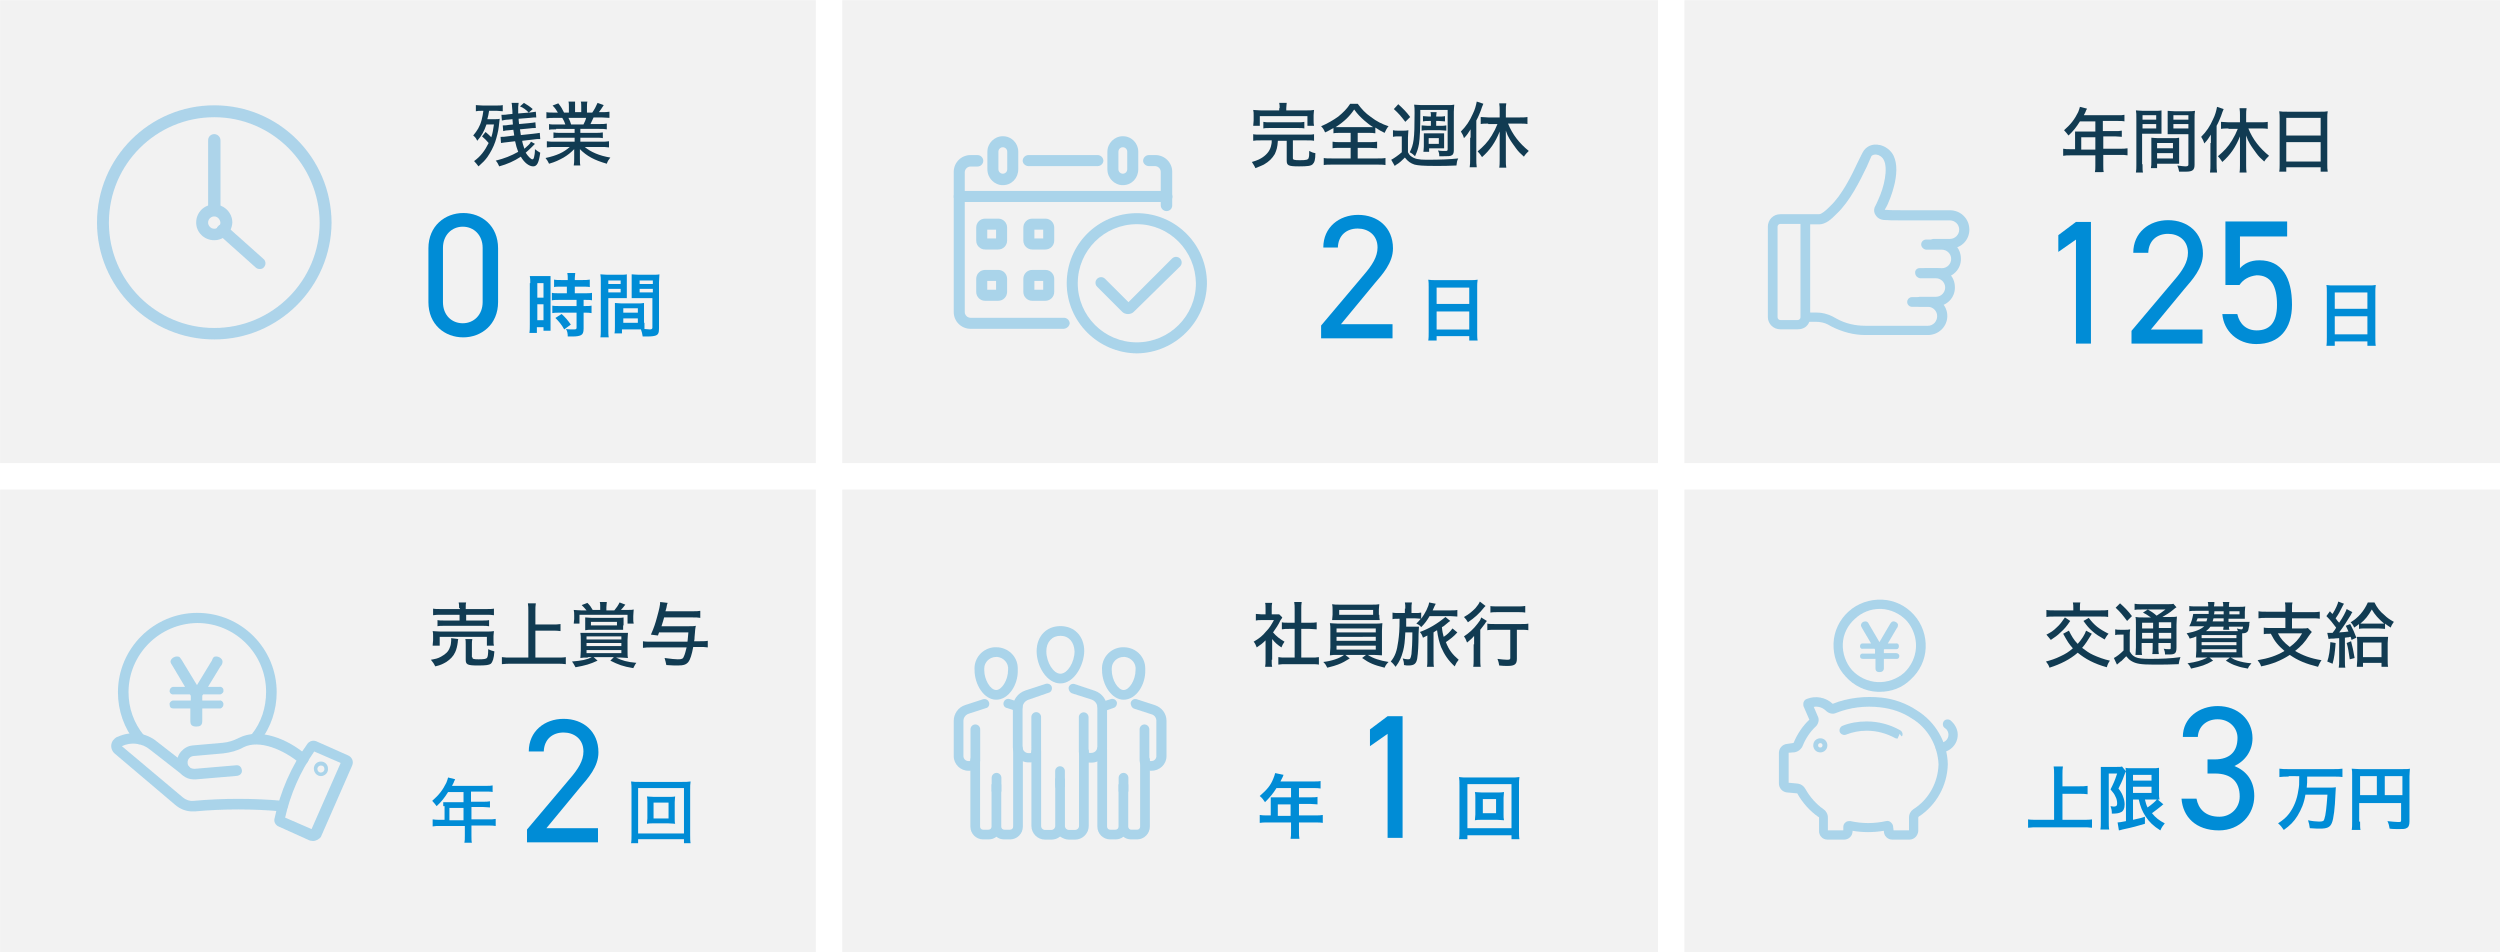 <?xml version="1.0" encoding="utf-8"?>
<!-- Generator: Adobe Illustrator 27.0.0, SVG Export Plug-In . SVG Version: 6.00 Build 0)  -->
<svg version="1.1" id="レイヤー_1" xmlns="http://www.w3.org/2000/svg" xmlns:xlink="http://www.w3.org/1999/xlink" x="0px"
	 y="0px" viewBox="0 0 567 216" style="enable-background:new 0 0 567 216;" xml:space="preserve">
<style type="text/css">
	.st0{fill:#F2F2F2;}
	.st1{opacity:0.3;}
	.st2{fill:#008CD6;}
	.st3{enable-background:new    ;}
	.st4{fill:#113B52;}
	.st5{fill:#0B8CD6;}
	.st6{opacity:0.298;}
</style>
<g id="グループ_345" transform="translate(-132.874 -1765.266)">
	<rect id="長方形_1528" x="323.9" y="1765.3" class="st0" width="185" height="105"/>
	<g id="グループ_309" transform="translate(-1221.894 2288.609)" class="st1">
		<g id="グループ_49" transform="translate(1586.714 -488.17)">
			<path id="パス_4461" class="st2" d="M17,2.5H1.3C0.6,2.5,0,1.9,0,1.3v0C0,0.6,0.6,0,1.3,0l0,0H17c0.7,0,1.3,0.6,1.3,1.3
				c0,0,0,0,0,0C18.3,1.9,17.7,2.5,17,2.5C17,2.5,17,2.5,17,2.5z"/>
		</g>
		<g id="グループ_50" transform="translate(1571.075 -488.17)">
			<path id="パス_4462" class="st2" d="M25,39.4H3.8c-2.1,0-3.8-1.7-3.8-3.8V3.8C0,1.7,1.7,0,3.8,0h1.6c0.7,0,1.3,0.6,1.3,1.3v0
				c0,0.7-0.6,1.3-1.3,1.3c0,0,0,0,0,0H3.8c-0.7,0-1.3,0.6-1.3,1.3v31.7c0,0.7,0.6,1.3,1.3,1.3H25c0.7,0,1.3,0.6,1.3,1.3v0
				C26.2,38.8,25.7,39.3,25,39.4z"/>
		</g>
		<g id="グループ_51" transform="translate(1614.027 -488.17)">
			<path id="パス_4463" class="st2" d="M5.3,12.7c-0.7,0-1.3-0.6-1.3-1.3c0,0,0,0,0,0V3.8c0-0.7-0.6-1.3-1.3-1.3H1.3
				C0.6,2.5,0,1.9,0,1.3c0,0,0,0,0,0C0,0.6,0.6,0,1.3,0c0,0,0,0,0,0h1.5c2.1,0,3.8,1.7,3.8,3.8v7.6C6.6,12.2,6,12.7,5.3,12.7
				C5.3,12.7,5.3,12.7,5.3,12.7z"/>
		</g>
		<g id="グループ_54" transform="translate(1578.709 -492.447)">
			<g id="グループ_52" transform="translate(0 0)">
				<path id="パス_4464" class="st2" d="M3.5,11.1C1.6,11.1,0,9.5,0,7.5v-4C0,1.6,1.6,0,3.5,0C5.5,0,7,1.6,7,3.5v4
					C7,9.5,5.5,11.1,3.5,11.1z M3.5,2.5c-0.6,0-1,0.5-1,1v4c0,0.6,0.5,1,1,1c0.6,0,1-0.5,1-1v-4C4.5,3,4.1,2.5,3.5,2.5z"/>
			</g>
			<g id="グループ_53" transform="translate(27.217 0)">
				<path id="パス_4465" class="st2" d="M3.5,11.1C1.6,11.1,0,9.5,0,7.5v-4C0,1.6,1.6,0,3.5,0C5.5,0,7,1.6,7,3.5v4
					C7,9.5,5.5,11.1,3.5,11.1z M3.5,2.5c-0.6,0-1,0.5-1,1v4c0,0.6,0.5,1,1,1c0.6,0,1-0.5,1-1v-4C4.5,3,4.1,2.5,3.5,2.5z"/>
			</g>
		</g>
		<g id="グループ_55" transform="translate(1571.075 -480.032)">
			<path id="パス_4466" class="st2" d="M48.3,2.5h-47C0.6,2.5,0,1.9,0,1.3v0C0,0.6,0.6,0,1.3,0l0,0h47c0.7,0,1.3,0.6,1.3,1.3
				S49,2.5,48.3,2.5z"/>
		</g>
		<g id="グループ_56" transform="translate(1576.176 -473.756)">
			<path id="パス_4467" class="st2" d="M5,7H2C0.9,7,0,6.1,0,5V2c0-1.1,0.9-2,2-2H5c1.1,0,2,0.9,2,2V5C7,6.1,6.1,7,5,7z M2.5,4.5
				h2v-2h-2V4.5z M5,2.5L5,2.5z"/>
		</g>
		<g id="グループ_57" transform="translate(1576.176 -462.124)">
			<path id="パス_4468" class="st2" d="M5,7H2C0.9,7,0,6.1,0,5V2c0-1.1,0.9-2,2-2H5c1.1,0,2,0.9,2,2V5C7,6.1,6.1,7,5,7z M2.5,4.5
				h2v-2h-2V4.5z"/>
		</g>
		<g id="グループ_58" transform="translate(1586.865 -473.756)">
			<path id="パス_4469" class="st2" d="M5,7H2C0.9,7,0,6.1,0,5V2c0-1.1,0.9-2,2-2H5c1.1,0,2,0.9,2,2V5C7,6.1,6.1,7,5,7z M2.5,4.5
				h2v-2h-2V4.5z"/>
		</g>
		<g id="グループ_59" transform="translate(1586.865 -462.124)">
			<path id="パス_4470" class="st2" d="M5,7H2C0.9,7,0,6.1,0,5V2c0-1.1,0.9-2,2-2H5c1.1,0,2,0.9,2,2V5C7,6.1,6.1,7,5,7z M2.5,4.5
				h2v-2h-2V4.5z"/>
		</g>
		<g id="グループ_62" transform="translate(1596.702 -474.997)">
			<g id="グループ_60" transform="translate(0)">
				<path id="パス_4471" class="st2" d="M15.9,31.8C7.1,31.7,0,24.6,0,15.9C0,7.1,7.1,0,15.9,0c8.8,0,15.9,7.1,15.9,15.9
					C31.7,24.6,24.6,31.7,15.9,31.8z M15.9,2.5c-7.4,0-13.4,6-13.4,13.4c0,7.4,6,13.4,13.4,13.4c7.4,0,13.4-6,13.4-13.4
					C29.2,8.5,23.3,2.5,15.9,2.5L15.9,2.5z"/>
			</g>
			<g id="グループ_61" transform="translate(6.496 9.887)">
				<path id="パス_4472" class="st2" d="M7.4,13c-0.5,0-1-0.2-1.3-0.5L0.4,6.8c-0.5-0.5-0.5-1.3,0-1.8c0.5-0.5,1.3-0.5,1.8,0
					l5.3,5.3l9.9-9.9c0.5-0.5,1.3-0.5,1.8,0c0.5,0.5,0.5,1.3,0,1.8L8.7,12.5C8.4,12.8,7.9,13,7.4,13z"/>
			</g>
		</g>
	</g>
	<rect id="長方形_1527" x="132.9" y="1765.3" class="st0" width="185" height="105"/>
	<rect id="長方形_1524" x="132.9" y="1876.3" class="st0" width="185" height="105"/>
	<rect id="長方形_1525" x="323.9" y="1876.3" class="st0" width="185" height="105"/>
	<rect id="長方形_1529" x="514.9" y="1765.3" class="st0" width="185" height="105"/>
	<rect id="長方形_1526" x="514.9" y="1876.3" class="st0" width="185" height="105"/>
	<g class="st3">
		<path class="st4" d="M243,1795.2c0.6,0.5,0.8,0.7,1.3,1.2c0.3-0.9,0.4-1.6,0.6-2.9h-1.7c-0.5,1.5-1.1,2.6-2.1,3.7
			c-0.2-0.5-0.4-0.8-0.9-1.2c0.9-1.1,1.5-2,1.9-3.5c0.2-0.8,0.3-1.3,0.4-2.1h-0.4c-0.5,0-0.9,0-1.3,0.1v-1.4c0.4,0,0.9,0.1,1.6,0.1
			h2.9c0.7,0,1.2,0,1.6-0.1v1.4c-0.5,0-0.8-0.1-1.3-0.1h-1.8c-0.1,0.8-0.2,1.1-0.4,1.9h1.5c0.6,0,1,0,1.3-0.1c0,0.2,0,0.2-0.2,1.8
			c-0.1,1-0.5,2.5-0.8,3.4c-0.4,1.2-1.1,2.5-1.8,3.5c-0.6,0.8-0.9,1.1-2,2.1c-0.4-0.5-0.6-0.8-1-1.2c1.5-1.1,2.4-2.3,3.3-4.1
			c-0.5-0.6-0.9-1-1.5-1.5L243,1795.2z M254.2,1797.9c-0.2,0.2-0.2,0.2-0.5,0.5c-0.6,0.6-1,1-1.6,1.5c0.5,0.8,1.2,1.5,1.5,1.5
			c0.2,0,0.3-0.1,0.4-0.5c0.1-0.4,0.2-0.9,0.2-1.8c0.4,0.3,0.8,0.6,1.2,0.8c-0.3,2.2-0.7,3.1-1.6,3.1c-0.9,0-2-0.8-2.8-2.2
			c-1.5,1-3.1,1.7-4.9,2.2c-0.3-0.6-0.4-0.9-0.8-1.3c2-0.5,3.5-1.1,5.1-2c-0.3-0.8-0.5-1.4-0.7-2.4l-1.7,0.2
			c-0.6,0.1-1.1,0.1-1.5,0.2l-0.1-1.4c0.1,0,0.3,0,0.3,0c0.3,0,0.6,0,1.2-0.1l1.6-0.2c-0.1-0.6-0.1-0.8-0.2-1.3l-1,0.1
			c-0.5,0-0.9,0.1-1.3,0.2l-0.1-1.3c0.2,0,0.2,0,0.3,0c0.2,0,0.6,0,1-0.1l1-0.1l-0.1-1.2l-1,0.1c-0.6,0-0.8,0.1-1.4,0.2l-0.1-1.3
			c0.1,0,0.2,0,0.3,0c0.3,0,0.7,0,1.2-0.1l1-0.1c0-0.6,0-0.6-0.1-1.7c0-0.3,0-0.3-0.1-0.8h1.6c0,0.3-0.1,0.6-0.1,0.9
			c0,0.2,0,1,0,1.5l2.4-0.2c-0.7-0.7-1.2-1.1-2-1.4l0.9-0.8c0.8,0.5,1.2,0.7,2,1.4l-0.9,0.8h0.1c0.6-0.1,1.1-0.1,1.5-0.2l0.1,1.3
			c-0.1,0-0.2,0-0.2,0c-0.2,0-0.5,0-1.3,0.1l-2.5,0.2c0,0.7,0.1,0.8,0.1,1.2l2.2-0.2c0.8-0.1,1.1-0.1,1.5-0.2l0.1,1.3
			c-0.1,0-0.2,0-0.2,0c-0.4,0-0.6,0-1.3,0.1l-2.1,0.2c0.1,0.5,0.1,0.7,0.2,1.3l2.8-0.3c0.7-0.1,1-0.1,1.5-0.2l0.1,1.4
			c-0.1,0-0.2,0-0.2,0c-0.3,0-0.8,0-1.3,0.1l-2.6,0.3c0.1,0.7,0.3,1.1,0.5,1.8c0.8-0.7,1.3-1.1,1.5-1.6L254.2,1797.9z"/>
		<path class="st4" d="M259,1794.6c-0.8,0-1.2,0-1.6,0.1v-1.3c0.4,0.1,0.8,0.1,1.6,0.1h2.1c-0.2-0.6-0.4-1-0.7-1.5h-1.8
			c-0.8,0-1.3,0-1.8,0.1v-1.4c0.4,0.1,1,0.1,1.8,0.1h0.8c-0.3-0.5-0.6-1-1.2-1.6l1.3-0.5c0.7,0.9,0.8,1.1,1.3,2.1h1.1v-1.2
			c0-0.5,0-1-0.1-1.3h1.5c0,0.3,0,0.7,0,1.2v1.2h1.4v-1.2c0-0.5,0-0.9-0.1-1.2h1.5c-0.1,0.3-0.1,0.8-0.1,1.3v1.2h1.2
			c0.5-0.7,0.9-1.5,1.2-2.2l1.4,0.5c-0.4,0.7-0.8,1.2-1.1,1.6h0.6c0.8,0,1.3,0,1.8-0.1v1.4c-0.5,0-1.1-0.1-1.9-0.1h-1.7
			c-0.3,0.6-0.4,0.9-0.7,1.5h2c0.8,0,1.2,0,1.7-0.1v1.3c-0.5-0.1-0.9-0.1-1.7-0.1h-4.3v0.9h3.4c0.7,0,1.2,0,1.7-0.1v1.3
			c-0.4-0.1-0.9-0.1-1.7-0.1h-3.4v0.9h4.6c0.9,0,1.4,0,1.9-0.1v1.4c-0.6-0.1-1.2-0.1-1.9-0.1h-3.6c1.3,1.1,3.3,2,5.8,2.4
			c-0.4,0.5-0.6,0.8-0.8,1.4c-2.8-0.8-4.5-1.7-6.1-3.3c0,0.6,0,0.9,0,1.2v0.9c0,0.7,0,1.2,0.1,1.6H263c0.1-0.5,0.1-1,0.1-1.6v-0.9
			c0-0.4,0-0.5,0-1.2c-0.8,0.8-1.4,1.3-2.4,1.9c-1.1,0.6-1.9,1-3.3,1.4c-0.3-0.6-0.4-0.8-0.8-1.3c1.4-0.3,2.3-0.6,3.2-1
			c0.9-0.4,1.6-0.9,2.3-1.5h-3.3c-0.7,0-1.3,0-1.9,0.1v-1.4c0.5,0.1,1,0.1,1.9,0.1h4.4v-0.9h-3.2c-0.7,0-1.2,0-1.6,0.1v-1.3
			c0.5,0.1,0.9,0.1,1.6,0.1h3.2v-0.9H259z M265.2,1793.5c0.3-0.6,0.5-1,0.6-1.5h-4c0.3,0.6,0.4,0.8,0.6,1.5H265.2z"/>
	</g>
	<g class="st3">
		<path class="st4" d="M236.8,1910.2c0,0.2-0.1,0.3-0.1,0.7c-0.1,0.8-0.3,1.7-0.6,2.3c-0.4,0.9-1.1,1.6-2,2.2
			c-0.7,0.4-1.2,0.7-2.5,1c-0.3-0.6-0.5-0.9-1-1.5c1.1-0.2,1.6-0.3,2.3-0.7c1.1-0.6,1.7-1.2,2-2.1c0.2-0.4,0.3-1.1,0.3-1.5
			c0-0.2,0-0.4,0-0.6L236.8,1910.2z M237,1903.2c0-0.6,0-0.9-0.1-1.3h1.7c-0.1,0.3-0.1,0.7-0.1,1.3v0.2h4.5c0.9,0,1.5,0,1.9-0.1v1.5
			c-0.5-0.1-1-0.1-1.8-0.1h-4.5v1.3h3.6c0.8,0,1.2,0,1.6-0.1v1.4c-0.5-0.1-0.8-0.1-1.6-0.1h-8.5c-0.8,0-1.2,0-1.6,0.1v-1.4
			c0.4,0.1,0.8,0.1,1.6,0.1h3.4v-1.3h-4.2c-0.8,0-1.3,0-1.8,0.1v-1.5c0.4,0.1,1,0.1,1.9,0.1h4.2V1903.2z M231,1911.6
			c0-0.4,0.1-0.7,0.1-1.1v-1c0-0.5,0-0.8-0.1-1.1c0.5,0,0.9,0.1,1.7,0.1h10.5c0.8,0,1.2,0,1.7-0.1c0,0.3-0.1,0.6-0.1,1.1v1.1
			c0,0.5,0,0.8,0.1,1.1h-1.6v-2h-10.7v2H231z M240,1914.3c0,0.4,0.2,0.5,1.4,0.5c1.3,0,1.7-0.1,1.9-0.3c0.2-0.2,0.3-0.8,0.3-2
			c0.4,0.2,0.9,0.4,1.4,0.5c-0.1,1.6-0.4,2.4-0.8,2.8c-0.4,0.3-1.1,0.4-2.9,0.4c-2.4,0-2.8-0.2-2.8-1.3v-3.4c0-0.7,0-1-0.1-1.3h1.6
			c-0.1,0.4-0.1,0.7-0.1,1.2V1914.3z"/>
		<path class="st4" d="M254.3,1914.4h4.9c0.8,0,1.5,0,2-0.1v1.6c-0.6-0.1-1.2-0.1-2-0.1h-10.4c-0.7,0-1.4,0-2.1,0.1v-1.6
			c0.6,0.1,1.2,0.1,2.1,0.1h3.9v-10.5c0-0.7,0-1.2-0.1-1.8h1.8c-0.1,0.6-0.1,1.1-0.1,1.8v3h3.9c0.7,0,1.2,0,1.8-0.1v1.6
			c-0.6-0.1-1.1-0.1-1.8-0.1h-3.9V1914.4z"/>
		<path class="st4" d="M266.2,1914.4c-0.7,0-1.2,0-1.7,0.1c0-0.4,0.1-0.9,0.1-1.7v-2.4c0-0.7,0-1.1-0.1-1.6c0.5,0,0.8,0,1.8,0h7.2
			c1,0,1.3,0,1.8,0c0,0.5-0.1,0.9-0.1,1.6v2.4c0,0.9,0,1.4,0.1,1.7c-0.5,0-1-0.1-1.6-0.1h-1.1c1.4,0.7,2.5,1,4.6,1.2
			c-0.4,0.5-0.4,0.7-0.7,1.2c-2.4-0.4-3.4-0.8-5.2-1.7l0.8-0.8h-4.6l0.9,0.8c-1.7,0.8-2.8,1.1-5,1.5c-0.3-0.5-0.4-0.8-0.8-1.3
			c2.2-0.2,3.4-0.4,4.5-1H266.2z M269,1902.9c0-0.4,0-0.8-0.1-1.1h1.6c0,0.3-0.1,0.7-0.1,1.2v0.7h1.8c0.5-0.6,0.8-1,1.2-1.8l1.3,0.5
			c-0.4,0.5-0.6,0.8-1,1.2h1.3c1.2,0,1.2,0,1.6-0.1c0,0.5-0.1,0.8-0.1,1.5v0.7c0,0.4,0,0.6,0.1,1h-1.4v-2h-10.9v2H263
			c0-0.4,0.1-0.7,0.1-1v-0.8c0-0.5,0-0.9-0.1-1.3c0.5,0,0.9,0.1,1.7,0.1h1.2c-0.4-0.5-0.7-0.8-1.1-1.2l1.3-0.5
			c0.6,0.6,0.8,0.9,1.2,1.6h1.7V1902.9z M274.2,1907.1c0,0.4,0,0.6,0,1c-0.5,0-0.6,0-1.4,0h-5.8c-0.5,0-0.9,0-1.4,0.1
			c0-0.3,0-0.5,0-1v-0.9c0-0.5,0-0.7,0-1c0.5,0,0.9,0.1,1.5,0.1h5.7c0.6,0,1.1,0,1.5-0.1c0,0.3,0,0.6,0,1V1907.1z M265.9,1910.3h7.9
			v-0.7h-7.9V1910.3z M265.9,1911.8h7.9v-0.7h-7.9V1911.8z M265.9,1913.4h7.9v-0.7h-7.9V1913.4z M266.9,1906.3v0.8h5.9v-0.8H266.9z"
			/>
		<path class="st4" d="M282.4,1908.6c-0.1,0.3-0.2,0.4-0.3,0.8l-1.6-0.2c0.7-1.6,1-2.5,1.4-4c0.5-1.8,0.7-2.7,0.7-3.4l1.7,0.2
			c-0.1,0.3-0.2,0.5-0.2,0.7c0,0.2-0.1,0.5-0.3,1.2h6.1c0.9,0,1.3,0,1.8-0.1v1.6c-0.5-0.1-1-0.1-1.7-0.1h-6.5
			c-0.2,0.7-0.3,1.1-0.6,2h6.1c0.8,0,1.3,0,1.7-0.1c-0.1,0.3-0.2,1.1-0.3,2.6c0,0.3,0,0.5-0.1,0.9h1.3c0.7,0,1.3,0,1.8-0.1v1.5
			c-0.6-0.1-1.2-0.1-1.8-0.1h-1.5c-0.3,1.7-0.7,2.9-1.1,3.4c-0.5,0.6-1.1,0.8-2.4,0.8c-0.7,0-1.3,0-2.6-0.1
			c-0.1-0.6-0.2-0.9-0.4-1.6c1.5,0.2,2.4,0.3,3,0.3c0.9,0,1.2-0.1,1.4-0.7c0.2-0.4,0.4-1.2,0.6-2h-8c-0.7,0-1.3,0-1.9,0.1v-1.5
			c0.5,0.1,1.1,0.1,1.9,0.1h8.2c0-0.1,0.1-0.8,0.2-2.1H282.4z"/>
	</g>
	<g class="st3">
		<path class="st4" d="M418.8,1797.1c-0.8,0-1.2,0-1.7,0.1v-1.5c0.4,0.1,0.9,0.1,1.7,0.1h10.5c0.8,0,1.2,0,1.6-0.1v1.5
			c-0.4-0.1-0.9-0.1-1.7-0.1h-3.1v4c0,0.4,0.2,0.5,1.6,0.5c1.5,0,1.9-0.1,2-0.6c0.1-0.3,0.1-0.8,0.1-1.3c0-0.1,0-0.1,0-0.2
			c0.6,0.3,0.8,0.4,1.4,0.5c0,1.5-0.2,2.1-0.6,2.5c-0.4,0.4-1.1,0.5-3.1,0.5c-2.4,0-2.8-0.2-2.8-1.3v-4.5h-2c-0.1,1.5-0.3,2.1-0.7,3
			c-0.6,1-1.3,1.7-2.5,2.4c-0.4,0.2-0.9,0.4-1.9,0.8c-0.2-0.5-0.5-0.9-0.8-1.4c1.4-0.4,1.9-0.7,2.5-1.1c1-0.7,1.7-1.6,1.9-2.8
			c0.1-0.3,0.1-0.5,0.1-1H418.8z M423.1,1789.8c0-0.5,0-0.8-0.1-1.2h1.7c0,0.3-0.1,0.7-0.1,1.2v0.5h4.6c0.8,0,1.2,0,1.7-0.1
			c0,0.3-0.1,0.6-0.1,1.2v1.2c0,0.5,0,0.8,0.1,1.2h-1.5v-2.2h-10.8v2.2h-1.5c0-0.4,0.1-0.7,0.1-1.2v-1.2c0-0.5,0-0.8-0.1-1.2
			c0.5,0,0.9,0.1,1.7,0.1h4.2V1789.8z M419.4,1792.9c0.4,0.1,0.8,0.1,1.5,0.1h6.3c0.7,0,1.1,0,1.5-0.1v1.5c-0.4-0.1-0.8-0.1-1.5-0.1
			h-6.3c-0.7,0-1.1,0-1.5,0.1V1792.9z"/>
		<path class="st4" d="M436.9,1795.4c-0.7,0-1.2,0-1.6,0.1v-1.2c-0.9,0.5-1.2,0.7-1.9,1c-0.2-0.5-0.4-0.9-0.9-1.4
			c1.4-0.6,2.8-1.4,3.9-2.2c1.1-0.9,2-1.8,2.7-2.9h1.7c0.9,1.2,1.7,2.1,3,3c1.3,1,2.5,1.6,4,2.1c-0.4,0.4-0.6,0.9-0.9,1.5
			c-0.8-0.4-1.2-0.6-2.1-1.2v1.3c-0.5-0.1-0.9-0.1-1.6-0.1h-2.4v2.1h2.7c0.8,0,1.2,0,1.7-0.1v1.5c-0.4,0-0.9-0.1-1.7-0.1h-2.7v2.4
			h4.4c0.8,0,1.4,0,1.9-0.1v1.6c-0.5-0.1-1.2-0.1-1.9-0.1h-10.2c-0.8,0-1.4,0-1.9,0.1v-1.6c0.4,0.1,1.1,0.1,1.9,0.1h4.2v-2.4h-2.5
			c-0.7,0-1.2,0-1.6,0.1v-1.5c0.5,0.1,0.9,0.1,1.6,0.1h2.5v-2.1H436.9z M443.1,1794.1c0.5,0,0.9,0,1.2,0c-0.7-0.4-1.4-1-2-1.5
			c-0.9-0.8-1.5-1.4-2.3-2.5c-1,1.5-2.2,2.7-4.2,4c0.4,0,0.6,0,1.1,0H443.1z"/>
		<path class="st4" d="M448.8,1794.8c0.4,0.1,0.7,0.1,1.3,0.1h1c0.5,0,0.8,0,1.2-0.1c0,0.5-0.1,0.9-0.1,1.7v3.3
			c0.2,0.4,0.4,0.7,0.7,0.9c0.8,0.6,1.7,0.8,3.5,0.8c3.2,0,5.3-0.1,7.2-0.3c-0.3,0.6-0.3,0.8-0.4,1.6c-1.6,0.1-3.4,0.1-4.7,0.1
			c-3,0-3.9-0.1-4.8-0.3c-0.9-0.3-1.5-0.7-2.2-1.6c-0.6,0.6-1.2,1.2-1.9,1.6c-0.1,0-0.1,0.1-0.4,0.3l-0.8-1.4c0.6-0.3,1.6-1,2.4-1.7
			v-3.6h-0.9c-0.5,0-0.7,0-1.1,0.1V1794.8z M450,1788.9c1.2,1.1,1.8,1.7,2.7,2.9l-1.1,1.1c-1-1.3-1.5-1.9-2.6-2.9L450,1788.9z
			 M455,1791.2c0,3.1-0.1,5.4-0.3,6.7c-0.2,1.1-0.4,1.7-0.9,2.8c-0.3-0.3-0.6-0.6-1.2-0.9c0.9-1.8,1.1-2.9,1.1-8.9
			c0-0.9,0-1.4-0.1-1.9c0.5,0,0.8,0.1,1.6,0.1h5.9c0.9,0,1.2,0,1.6-0.1c0,0.4-0.1,0.8-0.1,1.6v8.8c0,0.6-0.2,1-0.5,1.1
			c-0.3,0.2-0.8,0.2-1.8,0.2c-0.4,0-0.6,0-1,0c0-0.7-0.1-0.9-0.3-1.3c0.5,0.1,1,0.1,1.6,0.1c0.5,0,0.6,0,0.6-0.4v-8.9H455V1791.2z
			 M457.4,1792.7H457c-0.6,0-1,0-1.4,0.1v-1.2c0.4,0,0.9,0.1,1.4,0.1h0.4v-0.1c0-0.4,0-0.7-0.1-0.9h1.4c0,0.2-0.1,0.6-0.1,0.9v0.1
			h0.6c0.5,0,1,0,1.4-0.1v1.2c-0.4,0-0.8-0.1-1.4-0.1h-0.6v1.1h0.9c0.6,0,1,0,1.4-0.1v1.2c-0.4,0-0.8-0.1-1.4-0.1h-2.8
			c-0.5,0-0.9,0-1.4,0.1v-1.2c0.4,0,0.8,0.1,1.4,0.1h0.7V1792.7z M455.7,1799.7c0-0.3,0.1-0.6,0.1-1.2v-2c0-0.4,0-0.6,0-1
			c0.3,0,0.7,0,1,0h2.6c0.4,0,0.8,0,1,0c0,0.4,0,0.6,0,1v1.6c0,0.4,0,0.6,0,0.8c-0.2,0-0.5,0-0.8,0h-2.6v0.8H455.7z M456.9,1797.9
			h2.3v-1.3h-2.3V1797.9z"/>
		<path class="st4" d="M466.4,1796.5c0-0.8,0-1.2,0-1.9c-0.5,0.8-0.8,1.3-1.5,2c-0.2-0.7-0.4-1-0.7-1.5c1.2-1.2,2-2.4,2.7-4
			c0.5-1,0.7-1.8,0.9-2.8l1.5,0.5c-0.3,0.7-0.3,0.7-0.6,1.6c-0.3,0.7-0.5,1.3-1,2.2v8.7c0,0.7,0,1.3,0.1,1.9h-1.6
			c0.1-0.6,0.1-1.1,0.1-1.9V1796.5z M470.4,1793.3c-0.6,0-1.2,0-1.7,0.1v-1.6c0.5,0,1.1,0.1,1.7,0.1h2.6v-1.6c0-0.5,0-1-0.1-1.6h1.6
			c-0.1,0.5-0.1,1-0.1,1.6v1.6h3.2c0.6,0,1.2,0,1.7-0.1v1.6c-0.5-0.1-1.1-0.1-1.7-0.1h-2.7c1,2.5,2.6,4.5,4.7,6.2
			c-0.5,0.5-0.8,0.8-1.1,1.3c-0.8-0.7-1.3-1.2-1.8-1.9c-0.5-0.7-1.1-1.5-1.5-2.2c-0.3-0.5-0.5-0.9-0.8-1.8c0,0.5,0,1,0,1.7v5
			c0,0.7,0,1.2,0.1,1.7h-1.6c0.1-0.5,0.1-1.2,0.1-1.7v-4.8c0-0.6,0-1.2,0-1.7c-1,2.5-2.2,4.2-4,5.8c-0.4-0.6-0.6-0.9-1-1.3
			c1.3-1.1,2.3-2.1,3.2-3.6c0.6-1,0.9-1.6,1.3-2.6H470.4z"/>
	</g>
	<g class="st3">
		<path class="st4" d="M421.3,1914.9c0,0.8,0,1.2,0.1,1.6h-1.6c0.1-0.5,0.1-0.9,0.1-1.6v-4.4c-0.7,0.7-1.1,1-2,1.6
			c-0.2-0.5-0.4-1-0.7-1.3c1.2-0.7,2-1.3,2.8-2.3c0.8-0.8,1.2-1.5,1.8-2.6h-2.8c-0.6,0-0.9,0-1.3,0.1v-1.5c0.4,0,0.8,0.1,1.3,0.1
			h0.9v-1.4c0-0.4,0-0.9-0.1-1.2h1.6c-0.1,0.4-0.1,0.7-0.1,1.2v1.4h0.8c0.5,0,0.7,0,0.9,0l0.7,0.7c-0.1,0.2-0.2,0.4-0.4,0.6
			c-0.5,1.1-1,1.8-1.7,2.8c0.8,0.9,1.4,1.4,2.6,2.1c-0.3,0.4-0.5,0.8-0.7,1.3c-0.9-0.6-1.5-1.1-2.1-1.9V1914.9z M428,1914.4h2.2
			c0.8,0,1.3,0,1.8-0.1v1.7c-0.5-0.1-1.1-0.1-1.8-0.1h-5.6c-0.7,0-1.2,0-1.8,0.1v-1.7c0.5,0.1,1,0.1,1.8,0.1h1.9v-6.5h-1.3
			c-0.6,0-1.1,0-1.6,0.1v-1.6c0.4,0.1,0.9,0.1,1.6,0.1h1.3v-3.1c0-0.6,0-1-0.1-1.6h1.7c-0.1,0.6-0.1,0.9-0.1,1.6v3.1h1.9
			c0.7,0,1.1,0,1.6-0.1v1.6c-0.5,0-1-0.1-1.6-0.1H428V1914.4z"/>
		<path class="st4" d="M436.3,1913.8c-0.8,0-1.3,0-1.8,0.1c0-0.4,0-0.4,0.1-1.7v-3.9c0-0.8,0-1.2-0.1-1.7c0.5,0,1,0.1,1.8,0.1h8.3
			c0.8,0,1.3,0,1.8-0.1c0,0.4-0.1,0.8-0.1,1.7v3.9c0,0.6,0,0.9,0,1c0,0.3,0,0.4,0,0.7c-0.5,0-1-0.1-1.8-0.1h-1.4
			c1.2,0.8,2.8,1.3,4.7,1.6c-0.5,0.5-0.7,0.8-0.9,1.3c-2.4-0.6-3.4-1-5.1-2.2l0.9-0.7H438l1,0.8c-1,0.6-1.6,1-2.7,1.4
			c-0.6,0.2-1.1,0.4-2.4,0.7c-0.3-0.6-0.4-0.8-0.9-1.3c1.8-0.2,3.7-0.8,4.7-1.6H436.3z M445.7,1904.7c0,0.5,0,0.8,0.1,1.2
			c-0.5,0-1,0-1.8,0h-7.2c-0.7,0-1.2,0-1.8,0c0-0.4,0.1-0.7,0.1-1.2v-1.2c0-0.5,0-0.7-0.1-1.2c0.5,0.1,0.9,0.1,1.8,0.1h7.1
			c0.9,0,1.3,0,1.8-0.1c0,0.4-0.1,0.7-0.1,1.2V1904.7z M436,1908.7h8.9v-0.9H436V1908.7z M436,1910.6h8.9v-0.9H436V1910.6z
			 M436,1912.6h8.9v-0.9H436V1912.6z M436.6,1903.6v1.1h7.7v-1.1H436.6z"/>
		<path class="st4" d="M451.6,1903.3c0-0.6,0-1-0.1-1.4h1.6c-0.1,0.4-0.1,0.8-0.1,1.4v1h0.8c0.6,0,1,0,1.4-0.1v1.4
			c0.9-1.2,1.7-2.8,1.8-3.7l1.5,0.3c-0.1,0.2-0.2,0.4-0.3,0.6c-0.2,0.5-0.3,0.7-0.4,0.9h4c0.7,0,1.2,0,1.6-0.1v1.5
			c-0.5,0-0.9-0.1-1.6-0.1h-4.7c-0.6,1-1,1.6-1.9,2.5c-0.3-0.4-0.6-0.6-1.1-0.8c0.5-0.5,0.7-0.7,1-1.1c-0.3,0-0.7-0.1-1.4-0.1h-1.9
			c0,0.3,0,0.5,0,0.6c0,0.6,0,0.6,0,1.3h1.7c0.7,0,0.9,0,1.2,0c0,0.4-0.1,1-0.1,1.8c0,2.2-0.1,4.2-0.3,5.4c-0.2,1.2-0.7,1.6-2,1.6
			c-0.3,0-0.5,0-1-0.1c0-0.6-0.1-1-0.3-1.5c0.4,0.1,0.8,0.2,1.2,0.2c0.5,0,0.6-0.1,0.8-1.2c0.1-1,0.2-2.6,0.2-4.9h-1.6
			c-0.1,2.1-0.2,3-0.5,4.2c-0.4,1.5-0.8,2.4-1.7,3.6c-0.4-0.5-0.6-0.8-1.1-1.2c1-1.2,1.4-2.4,1.7-4.6c0.2-1.5,0.3-2.5,0.3-5.1h-0.2
			c-0.7,0-1.1,0-1.4,0.1v-1.5c0.4,0.1,0.8,0.1,1.6,0.1h1.2V1903.3z M463.4,1908.7c-0.9,1-1.6,1.5-2.6,2.2c0.7,1.8,1.5,2.8,2.9,4
			c-0.4,0.5-0.6,0.8-0.9,1.5c-1.5-1.4-2.3-2.6-3.1-4.4c-0.4-1.1-0.7-2.2-0.9-3.8c-0.4,0.2-0.5,0.3-0.8,0.5v6.2c0,0.7,0,1.2,0.1,1.6
			h-1.6c0.1-0.4,0.1-0.9,0.1-1.6v-5.5c-0.4,0.2-0.8,0.4-1,0.5c-0.2-0.6-0.3-0.8-0.7-1.3c2-0.7,4-1.9,5.8-3.4l1.1,0.9
			c-0.2,0.1-0.2,0.1-1.4,1.1c-0.1,0.1-0.3,0.2-0.5,0.3c0.1,1.1,0.2,1.4,0.4,2.2c0.8-0.5,1.4-1.1,2-1.9L463.4,1908.7z"/>
		<path class="st4" d="M467.2,1911.4c0-0.7,0-0.8,0-1.9c-0.5,0.6-1,1-1.6,1.5c-0.2-0.6-0.4-1-0.7-1.4c1.2-0.8,2.2-1.7,3.1-2.9
			c0.4-0.5,0.7-0.9,0.8-1.4l1.3,0.8c-0.2,0.2-0.3,0.4-0.5,0.7c-0.4,0.5-0.6,0.8-1,1.3v6.4c0,0.8,0,1.5,0.1,2h-1.7
			c0.1-0.5,0.1-1.2,0.1-2V1911.4z M469.8,1902.7c-0.1,0.1-0.2,0.2-0.3,0.3c-1.1,1.4-2.2,2.4-3.7,3.4c-0.3-0.5-0.5-0.8-0.9-1.2
			c1.1-0.6,1.8-1.2,2.6-2c0.5-0.6,0.8-1,1-1.5L469.8,1902.7z M472.1,1908.1c-0.8,0-1.5,0-1.9,0.1v-1.5c0.4,0.1,1.1,0.1,1.9,0.1h5.5
			c0.9,0,1.5,0,1.9-0.1v1.5c-0.5-0.1-1.1-0.1-1.8-0.1h-0.8v6.6c0,1.2-0.5,1.6-2.1,1.6c-0.6,0-1.1,0-1.9-0.1c-0.1-0.6-0.2-1-0.4-1.5
			c0.9,0.1,1.6,0.2,2.2,0.2c0.6,0,0.7-0.1,0.7-0.4v-6.4H472.1z M470.8,1902.7c0.4,0.1,1,0.1,1.8,0.1h4.4c0.8,0,1.3,0,1.8-0.1v1.5
			c-0.5-0.1-1.1-0.1-1.7-0.1h-4.4c-0.7,0-1.3,0-1.8,0.1V1902.7z"/>
	</g>
	<g class="st3">
		<path class="st4" d="M607.3,1909c-0.9,1.5-1.5,2.4-2.2,3.2c0.8,0.6,1.6,1.2,2.5,1.6c1.1,0.5,2.4,1,3.8,1.3
			c-0.4,0.6-0.5,0.8-0.7,1.5c-2.9-0.8-4.9-1.9-6.6-3.3c-1.7,1.5-3.9,2.6-6.4,3.4c-0.2-0.6-0.4-0.9-0.8-1.4c1.1-0.3,2.1-0.6,3.3-1.2
			c1.1-0.5,1.9-1,2.8-1.8c-0.9-1-1.2-1.5-2.2-3.3l1.3-0.7c0.6,1.2,1.1,2.1,2,3c0.9-1,1.6-2.1,1.9-3L607.3,1909z M602.4,1906.1
			c-0.8,1.2-1.3,1.8-2.2,2.6c-0.7,0.7-1.3,1.1-2.2,1.7c-0.3-0.4-0.6-0.7-1-1.2c1-0.5,1.6-0.9,2.3-1.6c0.8-0.7,1.2-1.3,1.9-2.3
			L602.4,1906.1z M603.1,1903.1c0-0.4,0-0.8-0.1-1.2h1.7c-0.1,0.3-0.1,0.7-0.1,1.2v0.6h4.5c0.9,0,1.5,0,1.9-0.1v1.6
			c-0.4-0.1-1.1-0.1-1.9-0.1h-10.2c-0.9,0-1.4,0-1.9,0.1v-1.6c0.5,0.1,1.1,0.1,1.9,0.1h4.2V1903.1z M606.6,1905.4
			c1.3,1.7,2.3,2.5,4.5,3.6c-0.4,0.4-0.6,0.8-0.9,1.3c-1.2-0.7-1.9-1.1-2.8-1.9c-0.8-0.7-1.2-1.2-2-2.3L606.6,1905.4z"/>
		<path class="st4" d="M612.6,1908c0.4,0.1,0.7,0.1,1.2,0.1h1c0.5,0,0.8,0,1.2-0.1c-0.1,0.5-0.1,0.9-0.1,1.7v3.3
			c0.4,0.7,0.7,1,1.3,1.3c0.6,0.3,1.7,0.4,3.3,0.4c2.7,0,4.8-0.1,6.9-0.4c-0.2,0.5-0.3,1-0.4,1.6c-1.9,0.1-3.7,0.1-5.7,0.1
			c-2.9,0-4-0.2-5-0.8c-0.5-0.3-0.7-0.5-1.2-1.1c-0.6,0.6-0.6,0.6-1.1,1.1c-0.1,0-0.4,0.3-1,0.8l-0.7-1.5c0.6-0.3,1.4-0.9,2.2-1.7
			v-3.6h-0.9c-0.4,0-0.7,0-1,0.1V1908z M613.7,1902.1c1.1,1,1.9,1.8,2.7,2.9l-1.1,1.1c-0.9-1.2-1.5-2-2.6-3L613.7,1902.1z
			 M620.7,1905.3c-0.7-0.5-1.2-0.8-1.8-1.1l1.1-0.7c0.7,0.4,1.2,0.7,2,1.4c0.8-0.5,1.2-0.8,2-1.4h-5.4c-0.8,0-1.2,0-1.6,0.1v-1.4
			c0.5,0.1,0.9,0.1,1.8,0.1h5.3c1,0,1.4,0,1.7-0.1l0.7,0.8c-0.2,0.1-0.2,0.1-0.8,0.6c-0.7,0.6-1.5,1.1-2.4,1.6h1.6
			c0.8,0,1.3,0,1.7-0.1c0,0.4-0.1,1-0.1,1.9v5.1c0,1.3-0.3,1.6-1.6,1.6c-0.1,0-0.8,0-1,0c0-0.5-0.1-0.9-0.3-1.3
			c0.5,0.1,0.9,0.1,1.2,0.1c0.4,0,0.4,0,0.4-0.4v-1h-2.8v0.8c0,0.9,0,1.2,0.1,1.7h-1.5c0.1-0.4,0.1-0.9,0.1-1.7v-0.8h-2.5v1
			c0,0.9,0,1.3,0.1,1.7h-1.5c0-0.4,0.1-0.9,0.1-1.7v-5.1c0-1,0-1.4-0.1-1.8c0.5,0.1,1,0.1,1.8,0.1H620.7z M618.7,1906.5v1.3h2.5
			v-1.3H618.7z M618.7,1910.1h2.5v-1.3h-2.5V1910.1z M622.5,1907.7h2.8v-1.3h-2.8V1907.7z M625.3,1908.8h-2.8v1.3h2.8V1908.8z"/>
		<path class="st4" d="M641.7,1906.3c0.8,0,1.1,0,1.4,0c-0.1,0.3-0.1,0.3-0.1,0.8c-0.2,1-0.2,1.3-0.5,1.5c-0.2,0.2-0.5,0.3-1.1,0.3
			c0,0.5,0,0.6,0,1.1v2.7c0,0.8,0,1.3,0.1,1.7c-0.4,0-1,0-1.7,0h-1c0.7,0.4,0.9,0.5,1.5,0.7c1,0.3,1.8,0.5,3.2,0.6
			c-0.5,0.6-0.6,0.7-0.8,1.2c-1.1-0.2-1.7-0.3-2.5-0.6c-1-0.3-1.5-0.6-2.5-1.2l0.9-0.7h-4.6l0.8,0.7c-1.7,1-2.7,1.3-5,1.8
			c-0.2-0.5-0.4-0.8-0.8-1.2c2-0.3,3.1-0.6,4.5-1.3h-0.9c-0.7,0-1.3,0-1.7,0c0-0.3,0.1-0.9,0.1-1.6v-3.2c-0.4,0.2-0.7,0.3-1.5,0.5
			c-0.2-0.5-0.3-0.7-0.7-1.2c2.1-0.4,3.2-0.9,4-1.6h-2c-0.4,0-0.9,0-1.4,0c0.5-0.9,0.7-1.7,0.9-2.8c0.4,0,0.7,0,1.4,0h2.1
			c0-0.3,0-0.4,0-0.7H631c-0.7,0-1.2,0-1.6,0.1v-1.2c0.4,0.1,0.8,0.1,1.6,0.1h2.7c0-0.5,0-0.7-0.1-1h1.5c0,0.2,0,0.5-0.1,1h2.1v-0.1
			c0-0.4,0-0.6-0.1-0.9h1.5c-0.1,0.3-0.1,0.5-0.1,1v0.1h2.2c0.6,0,1.2,0,1.5-0.1c0,0.4-0.1,0.6-0.1,1.2v0.6c0,0.6,0,0.7,0,1
			c-0.5,0-0.9,0-1.5,0h-2.2v0.7H641.7z M631.3,1905.5c-0.2,0.5-0.2,0.5-0.3,0.7h2.3c0.1-0.3,0.1-0.4,0.2-0.7H631.3z M632.2,1910h7.9
			v-0.7h-7.9V1910z M632.2,1911.6h7.9v-0.7h-7.9V1911.6z M632.2,1913.2h7.9v-0.7h-7.9V1913.2z M640.4,1908.3
			c-0.1-0.2-0.1-0.3-0.2-0.5c0.4,0.1,0.7,0.2,0.9,0.2c0.4,0,0.4,0,0.5-0.6h-3.2c0,0.3,0,0.5,0.1,0.7h-1.4c0-0.2,0-0.3,0.1-0.7h-3
			c-0.3,0.4-0.5,0.6-1,1h6.7H640.4z M634.9,1905.5c-0.1,0.3-0.1,0.4-0.2,0.7h2.5v-0.7H634.9z M635.1,1903.9c0,0.3,0,0.4-0.1,0.7h2.2
			v-0.7H635.1z M638.5,1904.6h2.3v-0.7h-2.3V1904.6z"/>
		<path class="st4" d="M651.2,1903.3c0-0.7,0-1-0.1-1.4h1.7c-0.1,0.4-0.1,0.7-0.1,1.4v0.8h4.5c0.8,0,1.3,0,1.8-0.1v1.6
			c-0.5-0.1-1.1-0.1-1.8-0.1h-4.5v2.3h2.2c0.7,0,1.1,0,1.4-0.1l0.9,0.9c-0.2,0.2-0.4,0.5-0.7,0.9c-0.8,1.3-1.8,2.4-3.1,3.4
			c1.7,1,3.5,1.7,6,2.1c-0.4,0.5-0.5,0.9-0.8,1.5c-2.8-0.7-4.5-1.4-6.4-2.7c-2,1.3-4,2.1-6.5,2.6c-0.2-0.6-0.4-0.9-0.8-1.4
			c2.4-0.4,4.3-1,6.1-2.1c-1.4-1.2-2.2-2.1-3.1-3.9c-0.8,0-1.2,0-1.6,0.1v-1.5c0.4,0.1,1.1,0.1,1.8,0.1h3.1v-2.3h-4.3
			c-0.8,0-1.3,0-1.8,0.1v-1.6c0.5,0.1,1.1,0.1,1.8,0.1h4.3V1903.3z M649.5,1908.9c0.6,1.2,1.4,2.1,2.7,3.1c1.2-0.9,2-1.7,2.8-3.1
			H649.5z"/>
		<path class="st4" d="M662.6,1911.1c-0.2,2.4-0.3,3.2-0.7,4.7l-1.2-0.5c0.4-1.2,0.6-2.5,0.7-4.4L662.6,1911.1z M660.7,1908.8
			c0.4,0,0.5,0,0.8,0c0,0,0.1,0,0.4,0c0.4-0.5,0.7-0.9,0.8-1.2c-0.9-1.2-1.3-1.7-2.2-2.6l0.8-1.1c0.3,0.3,0.3,0.4,0.6,0.6
			c0.7-1.1,1.2-2.3,1.3-2.8l1.3,0.5c-0.1,0.1-0.2,0.3-0.3,0.5c-0.6,1.2-0.9,1.8-1.6,2.8c0.4,0.6,0.5,0.7,0.8,1
			c0.9-1.3,1.5-2.5,1.7-3.1l1.3,0.7c-0.1,0.1-0.2,0.3-0.4,0.7c-0.6,1-1.7,2.7-2.6,3.9c1.1-0.1,1.5-0.1,2.1-0.2
			c-0.2-0.5-0.3-0.7-0.6-1.3l1-0.4c0.6,1.1,1,2,1.4,3.1l-1.1,0.5c-0.1-0.4-0.1-0.5-0.2-0.7c-0.2,0-0.2,0-0.4,0.1
			c-0.2,0-0.4,0-0.9,0.1v5.2c0,0.8,0,1.2,0.1,1.6h-1.5c0.1-0.5,0.1-1,0.1-1.6v-5.1c-0.6,0-1.1,0.1-1.3,0.1c-0.7,0-0.8,0-1.1,0.1
			L660.7,1908.8z M666.1,1910.7c0.3,1.1,0.5,2.1,0.8,3.8l-1.1,0.3c-0.2-1.5-0.4-2.7-0.7-3.7L666.1,1910.7z M667.9,1906.8
			c-0.4,0.3-0.6,0.5-1.1,0.8c-0.2-0.5-0.4-0.8-0.8-1.2c1.7-1,3-2.5,3.9-4.5h1.5c0.6,1.2,1.2,2,2.3,2.9c0.6,0.6,1.2,1,2.1,1.5
			c-0.3,0.4-0.6,0.9-0.7,1.3c-0.6-0.4-0.8-0.5-1.3-0.9v1.2c-0.4,0-0.8-0.1-1.5-0.1h-2.9c-0.7,0-1.1,0-1.5,0.1V1906.8z M668.8,1916.5
			h-1.4c0-0.5,0.1-1,0.1-1.6v-3.8c0-0.7,0-1-0.1-1.4c0.4,0,0.7,0,1.3,0h4.6c0.6,0,0.9,0,1.2,0c0,0.4-0.1,0.7-0.1,1.4v3.7
			c0,0.7,0,1.4,0.1,1.7H673v-0.9h-4.2V1916.5z M672.4,1906.7c0.6,0,0.8,0,1.2,0c-1.3-1.1-2.1-2-2.8-3.2c-0.8,1.4-1.5,2.3-2.6,3.2
			c0.4,0,0.6,0,1.2,0H672.4z M668.8,1914.3h4.2v-3.3h-4.2V1914.3z"/>
	</g>
	<g class="st3">
		<path class="st4" d="M603.5,1796c0-0.4,0-0.6,0-0.9c0.4,0,0.7,0,1.1,0h3.5v-2.3h-3.5c-0.8,1.3-1.6,2.3-2.6,3.2
			c-0.4-0.5-0.6-0.8-1-1.2c1.6-1.4,2.4-2.5,3.2-4.1c0.2-0.5,0.3-0.8,0.4-1.2l1.6,0.4c-0.1,0.2-0.1,0.3-0.2,0.4
			c-0.1,0.3-0.1,0.3-0.3,0.7c-0.1,0.2-0.2,0.3-0.2,0.4h7.7c0.7,0,1.1,0,1.5-0.1v1.5c-0.4-0.1-0.8-0.1-1.5-0.1h-3.4v2.3h2.7
			c0.7,0,1.1,0,1.6-0.1v1.4c-0.4,0-0.9-0.1-1.5-0.1h-2.7v2.8h3.8c0.7,0,1.2,0,1.7-0.1v1.6c-0.5-0.1-1-0.1-1.7-0.1h-3.8v2.3
			c0,0.8,0,1.2,0.1,1.6H608c0.1-0.4,0.1-0.8,0.1-1.6v-2.2h-5.6c-0.7,0-1.2,0-1.7,0.1v-1.6c0.5,0.1,1,0.1,1.7,0.1h1V1796z
			 M608.1,1799.2v-2.8h-3.2v2.8H608.1z"/>
		<path class="st4" d="M618.8,1802.5c0,0.9,0,1.5,0.1,1.9h-1.6c0.1-0.5,0.1-1,0.1-1.9v-10.4c0-0.8,0-1.3-0.1-1.8
			c0.4,0,0.8,0.1,1.6,0.1h2.6c0.8,0,1.2,0,1.6-0.1c0,0.5,0,0.9,0,1.5v2.3c0,0.7,0,1.1,0,1.5c-0.4,0-0.9,0-1.5,0h-2.9V1802.5z
			 M618.8,1792.4h3.1v-1h-3.1V1792.4z M618.8,1794.4h3.1v-1h-3.1V1794.4z M627.1,1801c0,0.6,0,1,0,1.4c-0.5,0-0.9,0-1.6,0h-3.4v1
			h-1.4c0.1-0.5,0.1-0.9,0.1-1.6v-3.8c0-0.6,0-1,0-1.5c0.4,0,0.8,0.1,1.5,0.1h3.3c0.7,0,1.1,0,1.5-0.1c0,0.4,0,0.8,0,1.5V1801z
			 M622.1,1798.9h3.6v-1.2h-3.6V1798.9z M622.1,1801.2h3.6v-1.2h-3.6V1801.2z M630.6,1802.6c0,1.2-0.4,1.6-2,1.6c-0.4,0-1.3,0-1.5,0
			c-0.1-0.6-0.2-0.9-0.4-1.4c0.8,0.1,1.4,0.2,1.8,0.2c0.5,0,0.7-0.1,0.7-0.4v-6.9H626c-0.6,0-1.1,0-1.5,0c0-0.4,0-0.8,0-1.5v-2.3
			c0-0.5,0-1,0-1.5c0.4,0,0.8,0.1,1.6,0.1h2.9c0.8,0,1.2,0,1.7-0.1c-0.1,0.6-0.1,1-0.1,1.8V1802.6z M625.8,1792.4h3.4v-1h-3.4
			V1792.4z M625.8,1794.4h3.4v-1h-3.4V1794.4z"/>
		<path class="st4" d="M634.3,1797.7c0-0.8,0-1.2,0-1.9c-0.5,0.8-0.8,1.3-1.5,2c-0.2-0.7-0.4-1-0.7-1.5c1.2-1.2,2-2.4,2.7-4
			c0.5-1,0.7-1.8,0.9-2.8l1.5,0.5c-0.3,0.7-0.3,0.7-0.6,1.6c-0.3,0.7-0.5,1.3-1,2.2v8.7c0,0.7,0,1.3,0.1,1.9h-1.6
			c0.1-0.6,0.1-1.1,0.1-1.9V1797.7z M638.3,1794.4c-0.6,0-1.2,0-1.7,0.1v-1.6c0.5,0,1.1,0.1,1.7,0.1h2.6v-1.6c0-0.5,0-1-0.1-1.6h1.6
			c-0.1,0.5-0.1,1-0.1,1.6v1.6h3.2c0.6,0,1.2,0,1.7-0.1v1.6c-0.5-0.1-1.1-0.1-1.7-0.1h-2.7c1,2.5,2.6,4.5,4.7,6.2
			c-0.5,0.5-0.8,0.8-1.1,1.3c-0.8-0.7-1.3-1.2-1.8-1.9c-0.5-0.7-1.1-1.5-1.5-2.2c-0.3-0.5-0.5-0.9-0.8-1.8c0,0.5,0,1,0,1.7v5
			c0,0.7,0,1.2,0.1,1.7h-1.6c0.1-0.5,0.1-1.2,0.1-1.7v-4.8c0-0.6,0-1.2,0-1.7c-1,2.5-2.2,4.2-4,5.8c-0.4-0.6-0.6-0.9-1-1.3
			c1.3-1.1,2.3-2.1,3.2-3.6c0.6-1,0.9-1.6,1.3-2.6H638.3z"/>
		<path class="st4" d="M649.9,1792.2c0-0.6,0-1.1-0.1-1.7c0.5,0.1,1,0.1,1.8,0.1h7.5c0.8,0,1.2,0,1.7-0.1c-0.1,0.5-0.1,1-0.1,1.6
			v10.3c0,0.8,0,1.3,0.1,1.8h-1.6v-1h-7.8v1h-1.6c0.1-0.5,0.1-1.1,0.1-1.8V1792.2z M651.4,1796h7.8v-4h-7.8V1796z M651.4,1801.9h7.8
			v-4.4h-7.8V1801.9z"/>
	</g>
	<g class="st3">
		<path class="st2" d="M456.9,1830.4c0-0.6,0-1.2-0.1-1.7c0.5,0.1,1,0.1,1.8,0.1h7.7c0.8,0,1.2,0,1.7-0.1c-0.1,0.6-0.1,1.1-0.1,1.6
			v10.3c0,0.8,0,1.4,0.1,1.9h-1.9v-1h-7.4v1h-1.9c0.1-0.5,0.1-1.2,0.1-1.9V1830.4z M458.7,1834.2h7.4v-3.7h-7.4V1834.2z M458.7,1840
			h7.4v-4.1h-7.4V1840z"/>
	</g>
	<g class="st3">
		<path class="st2" d="M660.6,1831.6c0-0.6,0-1.2-0.1-1.7c0.5,0.1,1,0.1,1.8,0.1h7.7c0.8,0,1.2,0,1.7-0.1c-0.1,0.6-0.1,1.1-0.1,1.6
			v10.3c0,0.8,0,1.4,0.1,1.9h-1.9v-1h-7.4v1h-1.9c0.1-0.5,0.1-1.2,0.1-1.9V1831.6z M662.4,1835.3h7.4v-3.7h-7.4V1835.3z
			 M662.4,1841.1h7.4v-4.1h-7.4V1841.1z"/>
	</g>
	<g id="グループ_327" transform="translate(13.838 -3.82)">
		<g class="st3">
			<path class="st2" d="M239.3,1833.3c0-0.7,0-1.1-0.1-1.6c0.4,0,0.7,0,1.4,0h1.9c0.7,0,1,0,1.4,0c0,0.4,0,0.7,0,1.6v9.2
				c0,0.8,0,1.2,0,1.6h-1.6v-0.8h-1.5v1.3h-1.7c0.1-0.5,0.1-1.1,0.1-1.9V1833.3z M240.9,1836.6h1.4v-3.3h-1.4V1836.6z M240.9,1841.7
				h1.4v-3.6h-1.4V1841.7z M246.4,1834.1c-1.3,0-1.3,0-1.7,0.1v-1.7c0.4,0.1,1,0.1,1.7,0.1h1.4v-0.4c0-0.4,0-0.8-0.1-1.2h1.8
				c0,0.4-0.1,0.7-0.1,1.2v0.4h1.7c0.7,0,1.2,0,1.7-0.1v1.7c-0.4-0.1-0.9-0.1-1.6-0.1h-1.8v1.5h2.2c0.8,0,1.3,0,1.7-0.1v1.7
				c-0.4-0.1-0.9-0.1-1.6-0.1h-0.3v1.4h0.2c0.8,0,1.2,0,1.6-0.1v1.7c-0.5-0.1-0.9-0.1-1.6-0.1h-0.2v3.6c0,0.9-0.2,1.3-0.6,1.5
				c-0.4,0.2-1,0.3-1.8,0.3c-0.1,0-0.1,0-1.2,0c0-0.7-0.1-1.2-0.4-1.7c0.4,0.1,1.2,0.1,1.8,0.1c0.5,0,0.6-0.1,0.6-0.4v-3.4h-3.8
				c-0.6,0-1.2,0-1.7,0.1v-1.7c0.4,0.1,0.9,0.1,1.7,0.1h3.8v-1.4h-3.8c-0.7,0-1.3,0-1.8,0.1v-1.7c0.4,0.1,1,0.1,1.8,0.1h1.6v-1.5
				H246.4z M247,1843.8c-0.6-1.1-1.2-1.8-2-2.6l1.4-0.9c0.8,0.7,1.4,1.4,2.1,2.4L247,1843.8z"/>
			<path class="st2" d="M257,1843.6c0,1,0,1.5,0.1,2h-1.9c0.1-0.5,0.1-1,0.1-2v-10.5c0-0.8,0-1.3-0.1-1.8c0.4,0,0.9,0.1,1.6,0.1h2.8
				c0.8,0,1.2,0,1.6-0.1c0,0.5,0,0.9,0,1.5v2.4c0,0.7,0,1.1,0,1.5c-0.4,0-0.9,0-1.5,0H257V1843.6z M257,1833.5h2.8v-0.8H257V1833.5z
				 M257,1835.4h2.8v-0.8H257V1835.4z M265.2,1842.3c0,0.6,0,1,0,1.4c0.4,0,0.9,0.1,1.2,0.1c0.4,0,0.6-0.1,0.6-0.4v-6.7h-3.2
				c-0.6,0-1.1,0-1.5,0c0-0.5,0-0.8,0-1.5v-2.4c0-0.5,0-1,0-1.5c0.4,0,0.8,0.1,1.6,0.1h3.1c0.8,0,1.2,0,1.6-0.1c0,0.6-0.1,1-0.1,1.8
				v10.5c0,1-0.2,1.4-0.8,1.6c-0.3,0.1-0.8,0.2-1.8,0.2c-0.2,0-0.3,0-1.1,0c-0.1-0.7-0.2-1-0.4-1.6c-0.5,0-0.8,0-0.9,0h-3.4v0.9
				h-1.7c0.1-0.4,0.1-1,0.1-1.6v-3.9c0-0.6,0-1,0-1.4c0.5,0,0.8,0.1,1.5,0.1h3.6c0.7,0,1,0,1.5-0.1c0,0.4,0,0.8,0,1.4V1842.3z
				 M260.4,1840h3.3v-1h-3.3V1840z M260.4,1842.3h3.3v-1h-3.3V1842.3z M264.1,1833.5h3v-0.8h-3V1833.5z M264.1,1835.4h3v-0.8h-3
				V1835.4z"/>
		</g>
		<g class="st3">
			<path class="st2" d="M232,1837.6c0,5.1-3.8,8-7.9,8c-4.2,0-7.9-2.9-7.9-8v-12.2c0-5.1,3.8-8,7.9-8c4.2,0,7.9,2.9,7.9,8V1837.6z
				 M224,1820.5c-2.5,0-4.5,1.9-4.5,4.8v12.3c0,3,2,4.8,4.5,4.8c2.5,0,4.5-1.9,4.5-4.8v-12.3C228.5,1822.4,226.5,1820.5,224,1820.5z
				"/>
		</g>
	</g>
	<g id="グループ_330" transform="translate(23)">
		<g class="st3">
			<path class="st2" d="M265,1956.5v-0.9h-10.4v0.9h-1.6c0.1-0.5,0.1-1.1,0.1-2v-10c0-0.8,0-1.3-0.1-2c0.6,0.1,1.1,0.1,1.9,0.1h9.7
				c0.8,0,1.3,0,1.9-0.1c-0.1,0.6-0.1,1.1-0.1,2v10c0,0.9,0,1.6,0.1,2H265z M254.7,1954.3H265V1944h-10.4V1954.3z M261.4,1946
				c0.7,0,1.2,0,1.6-0.1c0,0.3-0.1,0.7-0.1,1.3v3.7c0,0.5,0,0.9,0.1,1.2c-0.5,0-0.9-0.1-1.6-0.1h-3.2c-0.8,0-1.1,0-1.6,0.1
				c0-0.4,0.1-0.8,0.1-1.2v-3.7c0-0.5,0-0.9-0.1-1.3c0.4,0,0.9,0.1,1.6,0.1H261.4z M258.1,1950.9h3.4v-3.6h-3.4V1950.9z"/>
		</g>
		<g class="st3">
			<path class="st2" d="M210.4,1948.1c0-0.4,0-0.6,0-0.9c0.4,0,0.7,0,1.1,0h3.5v-2.3h-3.5c-0.8,1.3-1.6,2.3-2.6,3.2
				c-0.4-0.5-0.6-0.8-1-1.2c1.6-1.4,2.4-2.5,3.2-4.1c0.2-0.5,0.3-0.8,0.4-1.2l1.6,0.4c-0.1,0.2-0.1,0.3-0.2,0.4
				c-0.1,0.3-0.1,0.3-0.3,0.7c-0.1,0.2-0.2,0.3-0.2,0.4h7.7c0.7,0,1.1,0,1.5-0.1v1.5c-0.4-0.1-0.8-0.1-1.5-0.1h-3.4v2.3h2.7
				c0.7,0,1.1,0,1.6-0.1v1.4c-0.4,0-0.9-0.1-1.5-0.1h-2.7v2.8h3.8c0.7,0,1.2,0,1.7-0.1v1.6c-0.5-0.1-1-0.1-1.7-0.1h-3.8v2.3
				c0,0.8,0,1.2,0.1,1.6h-1.7c0.1-0.4,0.1-0.8,0.1-1.6v-2.2h-5.6c-0.7,0-1.2,0-1.7,0.1v-1.6c0.5,0.1,1,0.1,1.7,0.1h1V1948.1z
				 M215,1951.3v-2.8h-3.2v2.8H215z"/>
		</g>
		<g class="st3">
			<path class="st2" d="M245.6,1956.3h-16.2v-2.9l9.7-11.5c1.9-2.2,3.1-4.1,3.1-6.2c0-2.9-2.2-4.3-4.5-4.3c-2.5,0-4.4,1.5-4.5,4.3
				h-3.4c0-4.6,3.6-7.4,7.9-7.4c4.4,0,7.9,2.8,7.9,7.6c0,3.3-2.4,5.9-4.2,8l-7.6,9.2h11.7V1956.3z"/>
		</g>
	</g>
	<g id="グループ_331" transform="translate(19.781 -1)">
		<g class="st3">
			<path class="st2" d="M455.9,1956.6v-0.9h-10v0.9h-1.9c0.1-0.5,0.1-1.2,0.1-2.1v-10.1c0-0.8,0-1.3-0.1-1.9
				c0.6,0.1,1.1,0.1,1.9,0.1h9.9c0.8,0,1.3,0,1.9-0.1c-0.1,0.6-0.1,1.1-0.1,1.9v10.1c0,0.9,0,1.7,0.1,2.1H455.9z M445.9,1954.1h10
				v-10h-10V1954.1z M452.6,1946c0.7,0,1.1,0,1.6-0.1c0,0.4-0.1,0.8-0.1,1.3v3.8c0,0.5,0,0.9,0.1,1.3c-0.5,0-0.9-0.1-1.6-0.1h-3.4
				c-0.8,0-1.1,0-1.6,0.1c0-0.4,0.1-0.8,0.1-1.3v-3.8c0-0.5,0-0.9-0.1-1.3c0.4,0,0.8,0.1,1.6,0.1H452.6z M449.4,1950.7h3v-3.2h-3
				V1950.7z"/>
		</g>
		<g class="st3">
			<path class="st2" d="M401.3,1948c0-0.4,0-0.6,0-0.9c0.3,0,0.7,0,1.1,0h3.5v-2.1h-3.3c-0.8,1.3-1.6,2.2-2.6,3.2
				c-0.5-0.7-0.6-0.9-1.2-1.4c1.6-1.4,2.5-2.4,3.1-4c0.2-0.5,0.3-0.8,0.4-1.2l1.9,0.4c-0.1,0.2-0.1,0.2-0.2,0.5c0,0-0.2,0.4-0.5,1
				h7.5c0.8,0,1.2,0,1.6-0.1v1.7c-0.5-0.1-0.9-0.1-1.6-0.1h-3.3v2.1h2.6c0.7,0,1.2,0,1.6-0.1v1.7c-0.5,0-0.9-0.1-1.6-0.1h-2.6v2.6
				h3.7c0.7,0,1.2,0,1.7-0.1v1.8c-0.5-0.1-1.1-0.1-1.7-0.1h-3.7v2c0,0.8,0,1.2,0.1,1.7h-2c0.1-0.5,0.1-0.9,0.1-1.7v-2h-5.4
				c-0.7,0-1.2,0-1.7,0.1v-1.8c0.5,0.1,1,0.1,1.7,0.1h0.8V1948z M405.8,1951.3v-2.6h-2.9v2.6H405.8z"/>
		</g>
		<g class="st3">
			<path class="st2" d="M431.2,1956.3h-3.4v-23.6l-4,2.8v-3.8l4-3h3.4V1956.3z"/>
		</g>
	</g>
	<g id="グループ_329" transform="translate(11.241 -3)">
		<g class="st3">
			<path class="st2" d="M640.7,1944.4c-0.7,0-1.4,0-2.1,0.1v-1.9c0.6,0.1,1.3,0.1,2,0.1h10.3c0.8,0,1.4,0,2-0.1v1.9
				c-0.6-0.1-1.3-0.1-2-0.1h-6c0,1.2,0,1.6-0.1,2.5h4.6c0.9,0,1.6,0,2-0.1c0,0.4,0,0.4-0.1,1.8c-0.1,2.8-0.4,5.4-0.8,6.3
				c-0.4,1-1.1,1.3-2.7,1.3c-0.5,0-0.9,0-2.3-0.1c-0.1-0.7-0.2-1.2-0.4-1.8c0.9,0.2,1.9,0.3,2.5,0.3c0.8,0,1.1-0.1,1.2-0.6
				c0.3-0.8,0.5-2.7,0.7-5.5h-5c-0.3,1.9-0.9,3.3-1.8,4.8c-0.8,1.3-1.7,2.2-3.1,3.2c-0.4-0.6-0.8-1.1-1.3-1.5
				c1.2-0.8,1.8-1.3,2.5-2.2c1.1-1.5,1.8-3.2,2.1-5.3c0.2-1.1,0.2-1.2,0.2-3.2H640.7z"/>
			<path class="st2" d="M656.9,1954.6c0,1,0,1.5,0.1,1.9h-2c0.1-0.5,0.1-1.1,0.1-1.9v-10.5c0-0.7,0-1.1-0.1-1.5
				c0.5,0,0.9,0.1,1.8,0.1h9.7c0.9,0,1.4,0,1.7-0.1c0,0.5-0.1,0.9-0.1,1.7v10.3c0,0.8-0.2,1.3-0.7,1.5c-0.3,0.2-0.8,0.2-1.7,0.2
				c-0.6,0-1.5,0-2.1-0.1c-0.1-0.6-0.2-1.1-0.5-1.7c1.1,0.1,1.9,0.2,2.4,0.2c0.6,0,0.7,0,0.7-0.4v-3.9h-9.5V1954.6z M660.7,1944.3
				h-3.8v4.3h3.8V1944.3z M666.5,1948.6v-4.3h-4v4.3H666.5z"/>
		</g>
		<g class="st3">
			<path class="st2" d="M589.3,1954.2h4.6c0.8,0,1.6,0,2.2-0.1v1.9c-0.7-0.1-1.3-0.1-2.1-0.1h-10.2c-0.8,0-1.5,0-2.2,0.1v-1.9
				c0.6,0.1,1.3,0.1,2.2,0.1h3.7v-10.3c0-0.7,0-1.2-0.1-1.8h2.1c-0.1,0.6-0.1,1.1-0.1,1.8v2.7h3.8c0.7,0,1.3,0,1.9-0.1v1.9
				c-0.6-0.1-1.2-0.1-1.9-0.1h-3.8V1954.2z"/>
			<path class="st2" d="M598.1,1943.7c0-0.5,0-0.8,0-1.5c0.3,0,0.6,0,1.2,0h2.4c0.6,0,1,0,1.2-0.1l0.9,1.1c-0.1,0.2-0.2,0.3-0.5,1.2
				c-0.3,0.9-0.7,1.7-1.2,2.7c0.7,0.9,0.9,1.4,1.1,2c0.2,0.5,0.3,1.1,0.3,1.6c0,0.9-0.3,1.6-0.9,1.8c-0.4,0.2-0.9,0.3-2,0.3
				c0-0.8-0.1-1.1-0.3-1.7c0.2,0,0.5,0.1,0.7,0.1c0.6,0,0.8-0.2,0.8-0.7c0-0.5-0.1-1.1-0.4-1.6c-0.2-0.5-0.5-0.9-1.1-1.6
				c0.7-1.4,0.9-1.8,1.5-3.6h-1.9v10.9c0,0.7,0,1.3,0.1,1.8H598c0.1-0.5,0.1-1.1,0.1-1.8V1943.7z M605.4,1949.6v4.6
				c1.8-0.4,1.8-0.4,2.7-0.7l0,1.6c-1.7,0.5-2.7,0.8-5.1,1.3c-0.4,0.1-0.6,0.2-0.8,0.2l-0.3-1.8c0.3,0,0.9-0.1,1.9-0.3v-10.4
				c0-0.7,0-1.1-0.1-1.7c0.3,0.1,0.7,0.1,1.5,0.1h4.6c0.8,0,1.1,0,1.5-0.1c0,0.4,0,0.8,0,1.8v3.7c0,0.9,0,1.2,0.1,1.7
				c-0.3,0-0.3,0-0.4,0l1.3,1.1c-0.1,0-0.3,0.2-0.4,0.3c-0.5,0.4-1.5,1.2-2.2,1.7c0.8,1,1.7,1.7,2.9,2.3c-0.4,0.5-0.7,0.9-1,1.6
				c-1.6-1-2.5-1.9-3.3-3.1c-0.8-1.2-1.2-2.2-1.6-3.9H605.4z M605.4,1945.3h4.2v-1.3h-4.2V1945.3z M605.4,1948.1h4.2v-1.4h-4.2
				V1948.1z M608.1,1949.6c0.2,0.8,0.3,1.2,0.6,1.8c1-0.7,1.8-1.4,2.1-1.8c-0.2,0-0.6,0-0.8,0H608.1z"/>
		</g>
		<g class="st3">
			<path class="st2" d="M622.2,1940.5h1.7c3.6,0,5.2-1.9,5.2-4.9c0-2.2-1.8-4.2-4.5-4.2c-2.6,0-4.4,1.7-4.5,4h-3.4
				c0-4.4,3.8-7,7.9-7c4.6,0,7.9,3.1,7.9,7.3c0,2.8-1.6,5.1-4.1,6.3c2.7,1.1,4.5,3.3,4.5,6.8c0,4.2-3.2,7.8-8,7.8
				c-5.3,0-8.2-3.1-8.5-7.2h3.4c0.4,2.2,1.9,4.1,5.2,4.1c2.6,0,4.6-2,4.6-4.6c0-3.3-1.9-5.2-5.6-5.2h-1.7V1940.5z"/>
		</g>
	</g>
	<g class="st3">
		<path class="st2" d="M448.7,1842h-16.2v-2.9l9.7-11.5c1.9-2.2,3.1-4.1,3.1-6.2c0-2.9-2.2-4.3-4.5-4.3c-2.5,0-4.4,1.5-4.5,4.3H433
			c0-4.6,3.6-7.4,7.9-7.4c4.4,0,7.9,2.8,7.9,7.6c0,3.3-2.4,5.9-4.2,8l-7.6,9.2h11.7V1842z"/>
	</g>
	<g class="st3">
		<path class="st2" d="M607.1,1843.2h-3.4v-23.6l-4,2.8v-3.8l4-3h3.4V1843.2z"/>
		<path class="st2" d="M632.5,1843.2h-16.2v-2.9l9.7-11.5c1.9-2.2,3.1-4.1,3.1-6.2c0-2.9-2.2-4.3-4.5-4.3c-2.5,0-4.4,1.5-4.5,4.3
			h-3.4c0-4.6,3.6-7.4,7.9-7.4c4.4,0,7.9,2.8,7.9,7.6c0,3.3-2.4,5.9-4.2,8l-7.6,9.2h11.7V1843.2z"/>
		<path class="st2" d="M640.8,1829.9h-3.2v-14.4h14v3.4h-10.7v7.2c0.9-1,2.3-1.8,4.4-1.8c5.1,0,7.4,3.9,7.4,10.1
			c0,5.4-2.8,8.9-8.1,8.9c-4.3,0-7.4-3-7.7-6.8h3.4c0.5,2.3,2.1,3.7,4.4,3.7c2.8,0,4.6-1.6,4.6-5.8c0-4.3-1.4-6.7-4.6-6.7
			C642.8,1827.9,641.5,1828.8,640.8,1829.9z"/>
	</g>
	<g id="グループ_308" transform="translate(-1192.679 2293.897)" class="st1">
		<g id="グループ_47" transform="translate(1347.553 -504.746)">
			<g id="グループ_46">
				<g id="グループ_45">
					<g id="グループ_41" transform="translate(27.147 26.932)">
						<path id="パス_4457" class="st5" d="M9.8,10.2c-0.3,0-0.7-0.1-0.9-0.3L0.5,2.4C-0.1,1.9-0.2,1,0.3,0.5c0,0,0,0,0,0
							c0.5-0.6,1.4-0.6,1.9-0.1c0,0,0,0,0,0l8.4,7.5c0.6,0.5,0.6,1.4,0.1,1.9C10.6,10,10.2,10.2,9.8,10.2z"/>
					</g>
					<g id="グループ_42" transform="translate(25.205 6.533)">
						<path id="パス_4458" class="st5" d="M1.4,18.6C0.6,18.6,0,18,0,17.3c0,0,0,0,0,0V1.4C0,0.6,0.6,0,1.4,0l0,0
							c0.7,0,1.4,0.6,1.4,1.4c0,0,0,0,0,0v15.9C2.7,18,2.1,18.6,1.4,18.6L1.4,18.6z"/>
					</g>
					<g id="グループ_43" transform="translate(22.494 22.495)">
						<path id="パス_4459" class="st5" d="M4.1,8.1C1.8,8.1,0,6.3,0,4.1C0,1.8,1.8,0,4.1,0c2.2,0,4.1,1.8,4.1,4.1
							C8.1,6.3,6.3,8.1,4.1,8.1z M4.1,2.7c-0.7,0-1.4,0.6-1.4,1.4c0,0.7,0.6,1.4,1.4,1.4c0.7,0,1.4-0.6,1.4-1.4
							C5.4,3.3,4.8,2.7,4.1,2.7z"/>
					</g>
					<g id="グループ_44">
						<path id="パス_4460" class="st5" d="M26.6,53.1C11.9,53.1,0,41.2,0,26.6C0,11.9,11.9,0,26.6,0c14.7,0,26.5,11.9,26.6,26.6
							C53.1,41.2,41.2,53.1,26.6,53.1z M26.6,2.7C13.4,2.7,2.7,13.4,2.7,26.6c0,13.2,10.7,23.9,23.9,23.9
							c13.2,0,23.9-10.7,23.9-23.9C50.4,13.4,39.7,2.7,26.6,2.7z"/>
					</g>
				</g>
			</g>
		</g>
	</g>
	<g id="グループ_310" transform="translate(-3363.538 992.92)" class="st1">
		<g id="グループ_66" transform="translate(3897.362 805.231)">
			<g id="グループ_65">
				<g id="グループ_64">
					<path id="パス_4473" class="st2" d="M36.3,43.1H22.1c-2.6,0-5.2-0.7-7.6-1.9c-0.3-0.2-0.6-0.3-0.9-0.5
						c-0.8-0.4-1.7-0.6-2.7-0.6H9.4c-0.4,1.1-1.4,1.7-2.6,1.7h-4c-1.5,0-2.8-1.2-2.8-2.8V18.5c0-1.5,1.2-2.8,2.8-2.8h8.8
						c0.6,0,1.6-0.9,2.2-1.5l0.3-0.3c2.7-2.5,4.9-7,6.3-10c0.6-1.2,1-2.1,1.4-2.7l0.1-0.1c0.8-1,2.1-1.4,3.4-1.1l0.1,0
						c1.3,0.3,2.5,1.2,3.1,2.4c1.9,3.9-1,10.3-1.3,11c-0.2,0.4-0.5,1-0.7,1.3h0c1.3,0.1,2,0.1,4.3,0.1h10.5c2.4,0,4.4,1.9,4.4,4.4
						c0,2.4-1.9,4.3-4.4,4.3h-3.6c-0.6,0-1.1-0.5-1.1-1.1c0-0.6,0.5-1.1,1.1-1.1c0,0,0,0,0,0h3.6c1.2,0,2.1-1,2.1-2.1
						c0-1.2-1-2.1-2.1-2.1H30.7c-2.4,0-3.1,0-4.5-0.1c-0.7-0.1-1.3-0.4-1.7-1c-0.4-0.5-0.5-1.2-0.3-1.8c0.1-0.2,0.7-1.4,0.8-1.7
						c1.4-3,2.3-7.1,1.3-9.1c-0.3-0.6-0.9-1.1-1.6-1.2c-0.4-0.1-0.9,0-1.2,0.3C23.3,3,22.9,3.9,22.4,5c-1.5,3.1-3.8,7.8-6.8,10.6
						l-0.2,0.2c-0.9,0.9-2.2,2.2-3.8,2.2h-2v20H11c1.3,0,2.5,0.3,3.7,0.9c0.3,0.2,0.6,0.3,0.9,0.5c2,1.1,4.2,1.6,6.5,1.6h14.2
						c1.2,0,2.1-1,2.1-2.2c0-1.1-0.9-2.1-2.1-2.1h-3.6c-0.6,0-1.1-0.5-1.1-1.1c0-0.6,0.5-1.1,1.1-1.1c0,0,0,0,0.1,0h3.6
						c2.4,0,4.3,1.9,4.3,4.3C40.7,41.2,38.7,43.1,36.3,43.1L36.3,43.1z M7.4,17.9H2.8c-0.3,0-0.6,0.3-0.6,0.6c0,0,0,0,0,0v20.6
						c0,0.3,0.3,0.6,0.6,0.6h4c0.3,0,0.6-0.3,0.6-0.6L7.4,17.9z"/>
				</g>
			</g>
		</g>
		<g id="グループ_67" transform="translate(3932.14 826.674)">
			<path id="パス_4474" class="st2" d="M4.7,8.7H1.1C0.5,8.7,0,8.2,0,7.6C-0.1,7,0.4,6.5,1,6.5c0,0,0,0,0.1,0h3.6
				c1.2,0,2.1-1,2.1-2.1c0-1.2-1-2.1-2.1-2.1H1.1C0.5,2.2,0,1.7,0,1.1C0,0.5,0.5,0,1.1,0c0,0,0,0,0,0h3.6c2.4,0,4.3,1.9,4.3,4.3
				C9.1,6.7,7.1,8.7,4.7,8.7L4.7,8.7L4.7,8.7z"/>
		</g>
		<g id="グループ_68" transform="translate(3930.778 833.157)">
			<path id="パス_4475" class="st2" d="M4.7,8.7H1.1C0.5,8.7,0,8.2,0,7.6C0,7,0.5,6.5,1.1,6.5c0,0,0,0,0,0h3.6
				c1.2,0,2.1-1,2.1-2.1c0-1.2-1-2.1-2.1-2.1H1.1C0.5,2.2,0,1.7,0,1.1C-0.1,0.5,0.4,0,1,0c0,0,0,0,0.1,0h3.6c2.4,0,4.3,1.9,4.3,4.3
				C9.1,6.7,7.1,8.7,4.7,8.7L4.7,8.7L4.7,8.7z"/>
		</g>
	</g>
	<g id="グループ_302" transform="translate(-1906.655 2452.016)" class="st6">
		<g id="グループ_83" transform="translate(2064.769 -547.75)">
			<g id="グループ_79" transform="translate(0 27.229)">
				<g id="グループ_78">
					<g id="グループ_77">
						<g id="グループ_74">
							<g id="グループ_73">
								<g id="グループ_72">
									<g id="グループ_70">
										<path id="パス_4476" class="st2" d="M18.4,17.8c-1.4,0-2.7-0.5-3.8-1.4L0.8,4.7C0.2,4.2-0.1,3.4,0,2.7
											c0.1-0.8,0.6-1.4,1.3-1.8l0.1,0c3-1.4,6.5-1,9,1.1l7.2,5.6c0.5,0.4,0.6,1.2,0.2,1.7c-0.4,0.5-1.2,0.6-1.7,0.2L8.8,3.8
											C7,2.3,4.5,2,2.4,3l13.8,11.6c0.7,0.6,1.6,0.9,2.5,0.8c6.7-0.6,13.5-0.6,20.2,0c0.7,0.1,1.1,0.7,1.1,1.3
											c-0.1,0.7-0.7,1.1-1.3,1.1c-6.6-0.6-13.2-0.6-19.8,0C18.7,17.8,18.6,17.8,18.4,17.8z"/>
									</g>
									<g id="グループ_71" transform="translate(14.916 0.239)">
										<path id="パス_4477" class="st2" d="M3.8,10.3c-0.9,0-1.8-0.3-2.5-0.9C0.6,8.8,0.1,7.8,0,6.8c-0.1-1,0.2-2,0.9-2.8
											c0.7-0.8,1.6-1.3,2.6-1.4l6.8-0.6c1.3-0.1,2.5-0.5,3.7-1.1c4.7-2.4,11.1,0.2,15.4,3.9c0.5,0.4,0.6,1.2,0.1,1.7
											C29.1,7,28.3,7,27.8,6.6c-3.6-3-9.1-5.4-12.7-3.6c-1.4,0.8-3,1.2-4.6,1.4L3.7,5C2.9,5.1,2.3,5.8,2.4,6.6
											c0,0.4,0.2,0.7,0.5,1C3.2,7.8,3.6,7.9,4,7.9l9.4-0.8c0.7-0.1,1.2,0.4,1.3,1.1c0,0,0,0,0,0c0.1,0.7-0.4,1.2-1.1,1.3
											c0,0,0,0,0,0l-9.4,0.8C4.1,10.3,4,10.3,3.8,10.3z"/>
									</g>
								</g>
							</g>
						</g>
						<g id="グループ_75" transform="translate(36.925 1.707)">
							<path id="パス_4478" class="st2" d="M8.8,22.8c-0.2,0-0.5-0.1-0.7-0.1L1,19.5c-0.7-0.3-1.1-1.1-0.9-1.8
								c1.3-6.1,3.8-11.9,7.5-17c0.5-0.6,1.3-0.8,2-0.5l7.2,3.2c0.9,0.4,1.3,1.4,0.9,2.3l-7.1,16.2C10.2,22.4,9.5,22.8,8.8,22.8z
								 M9.1,20.4L9.1,20.4z M2.5,17.5l6,2.6l6.6-15l-6-2.6C5.9,7.1,3.7,12.2,2.5,17.5L2.5,17.5z"/>
						</g>
						<g id="グループ_76" transform="translate(45.943 6.487)">
							<path id="パス_4479" class="st2" d="M1.6,3.3C0.7,3.3,0,2.5,0,1.6C0,0.7,0.7,0,1.6,0c0.9,0,1.6,0.7,1.6,1.6
								C3.3,2.5,2.5,3.3,1.6,3.3z M1.6,0.9c-0.4,0-0.8,0.3-0.8,0.8c0,0.4,0.3,0.8,0.8,0.8c0.4,0,0.8-0.3,0.8-0.8
								C2.4,1.2,2.1,0.9,1.6,0.9L1.6,0.9z"/>
						</g>
					</g>
				</g>
			</g>
			<g id="グループ_82" transform="translate(1.51)">
				<g id="グループ_81">
					<g id="グループ_80">
						<path id="パス_4480" class="st2" d="M4.9,29.8c-0.4,0-0.7-0.2-0.9-0.4C1.4,26.1,0,22.2,0,18C0,8.1,8.1,0,18,0
							c10,0,18,8.1,18,18c0,4-1.3,8-3.8,11.1c-0.4,0.5-1.2,0.6-1.7,0.2c-0.5-0.4-0.6-1.2-0.2-1.7c2.2-2.7,3.3-6.1,3.3-9.7
							c0-8.6-7-15.6-15.6-15.6C9.4,2.4,2.4,9.4,2.4,18c0,3.6,1.2,7,3.5,9.8c0.4,0.5,0.3,1.3-0.2,1.7C5.5,29.7,5.2,29.8,4.9,29.8z"/>
					</g>
				</g>
			</g>
		</g>
		<g id="グループ_84" transform="translate(2078.001 -537.865)">
			<path id="パス_4481" class="st2" d="M8.7,6.9h2.6c0.4-0.1,0.8,0.2,0.9,0.6c0,0.1,0,0.2,0,0.2c0.1,0.4-0.3,0.8-0.7,0.9
				c-0.1,0-0.1,0-0.2,0H7.6L7.4,8.9V10h3.9c0.4-0.1,0.8,0.2,0.9,0.7c0,0.1,0,0.1,0,0.2c0,0.4-0.3,0.8-0.7,0.9c-0.1,0-0.1,0-0.2,0
				H7.4v2.9c0,1-0.6,1.2-1.4,1.2c-1.1,0-1.3-0.6-1.3-1.2v-2.9H0.9c-0.6,0-0.9-0.3-0.9-0.9c-0.1-0.4,0.3-0.8,0.7-0.9
				c0.1,0,0.1,0,0.2,0h3.9V8.9L4.6,8.6H0.9C0.5,8.7,0.1,8.4,0,8c0-0.1,0-0.2,0-0.2c0-0.4,0.3-0.8,0.7-0.9c0.1,0,0.1,0,0.2,0h2.6
				L0.7,2.2C0.4,1.7,0.2,1.5,0.2,1.1C0.3,0.5,1,0,1.7,0c0.6,0,0.7,0.3,1.1,0.9l3.4,5.6l3.4-5.6C9.8,0.3,10,0,10.5,0
				C11.2,0,12,0.5,12,1.2c0,0.4-0.2,0.8-0.5,1.1L8.7,6.9z"/>
		</g>
	</g>
	<g id="グループ_303" transform="translate(-713.656 2298.84)" class="st1">
		<g id="グループ_124" transform="translate(1062.837 -391.574)">
			<g id="グループ_98" transform="translate(13.408)">
				<g id="グループ_94" transform="translate(0 13.015)">
					<g id="グループ_86" transform="translate(5.313 7.296)">
						<path id="パス_4482" class="st2" d="M0,0"/>
					</g>
					<g id="グループ_87" transform="translate(5.313 16.823)">
						<path id="パス_4483" class="st2" d="M0,0"/>
					</g>
					<g id="グループ_88" transform="translate(16.088 7.296)">
						<path id="パス_4484" class="st2" d="M0,0"/>
					</g>
					<g id="グループ_89" transform="translate(16.088 16.823)">
						<path id="パス_4485" class="st2" d="M0,0"/>
					</g>
					<g id="グループ_90" transform="translate(4.211 14.313)">
						<path id="パス_4486" class="st2" d="M9.9,21.1H8.5c-0.7,0-1.4-0.3-2-0.7c-0.6,0.5-1.3,0.7-2,0.7H3.1C1.4,21.1,0,19.7,0,18
							V1.2c0-0.6,0.5-1.1,1.1-1.1s1.1,0.5,1.1,1.1V18c0,0.5,0.4,0.9,0.9,0.9h1.4c0.5,0,0.9-0.4,0.9-0.9V7.2h2.2V18
							c0,0.5,0.4,0.9,0.9,0.9h1.4c0.5,0,0.9-0.4,0.9-0.9V1.1c0-0.6,0.5-1.1,1.1-1.1S13,0.5,13,1.1V18C13,19.7,11.6,21.1,9.9,21.1z"
							/>
					</g>
					<g id="グループ_91" transform="translate(12.666 0.045)">
						<path id="パス_4487" class="st2" d="M5.2,17.9H4.8c-1.4,0-2.5-1.1-2.5-2.5V7.6c0-0.6,0.5-1.1,1.1-1.1S4.5,7,4.5,7.6v7.8
							c0,0.2,0.1,0.3,0.3,0.3h0.3c0.8,0,1.4-0.6,1.4-1.4V5.4c0-0.8-0.5-1.5-1.3-1.8L0.8,2.2C0.2,2-0.1,1.3,0,0.8c0,0,0,0,0,0
							c0.2-0.6,0.8-0.9,1.4-0.7c0,0,0,0,0,0l4.5,1.5c1.7,0.6,2.8,2.1,2.8,3.9v8.9C8.7,16.3,7.1,17.9,5.2,17.9z"/>
					</g>
					<g id="グループ_92">
						<path id="パス_4488" class="st2" d="M3.9,17.9H3.6c-2,0-3.6-1.6-3.6-3.6V5.5c0-1.8,1.1-3.3,2.8-3.9l4.6-1.5
							C8-0.1,8.6,0.2,8.8,0.7c0,0,0,0,0,0C9,1.3,8.7,2,8.1,2.1c0,0,0,0,0,0L3.5,3.7c-0.8,0.3-1.3,1-1.3,1.8v8.9
							c0,0.8,0.6,1.4,1.4,1.4h0.3c0.2,0,0.3-0.1,0.3-0.3V7.6c0-0.6,0.5-1.1,1.1-1.1S6.4,7,6.4,7.6v7.8C6.4,16.8,5.3,17.9,3.9,17.9z"
							/>
					</g>
					<g id="グループ_93" transform="translate(9.598 18.768)">
						<path id="パス_4489" class="st2" d="M1.1,5.4C0.5,5.4,0,5,0,4.3V1.1C0,0.5,0.5,0,1.1,0s1.1,0.5,1.1,1.1v3.2
							C2.2,5,1.7,5.4,1.1,5.4z"/>
					</g>
				</g>
				<g id="グループ_97" transform="translate(5.393)">
					<g id="グループ_96">
						<g id="グループ_95">
							<path id="パス_4490" class="st2" d="M5.4,13C2.3,13,0,9.1,0,5.7C0,2.3,2.2,0,5.4,0s5.4,2.3,5.4,5.7C10.7,9.1,8.4,13,5.4,13
								z M5.4,2.2c-1.9,0-3.2,1.4-3.2,3.5c0,2.5,1.6,5.1,3.2,5.1s3.2-2.6,3.2-5.1C8.5,3.6,7.3,2.2,5.4,2.2L5.4,2.2z"/>
						</g>
					</g>
				</g>
			</g>
			<g id="グループ_110" transform="translate(32.576 4.795)">
				<g id="グループ_106" transform="translate(0 11.668)">
					<g id="グループ_99" transform="translate(1.103 15.198)">
						<path id="パス_4491" class="st2" d="M0,0"/>
					</g>
					<g id="グループ_100" transform="translate(10.762 6.655)">
						<path id="パス_4492" class="st2" d="M0,0"/>
					</g>
					<g id="グループ_101" transform="translate(10.762 15.198)">
						<path id="パス_4493" class="st2" d="M0,0"/>
					</g>
					<g id="グループ_102" transform="translate(0 10.313)">
						<path id="パス_4494" class="st2" d="M9,21.6H7.7c-0.7,0-1.3-0.2-1.8-0.6c-0.5,0.4-1.1,0.6-1.8,0.6H2.9
							c-1.6,0-2.9-1.3-2.9-2.9V1.1C0,0.5,0.5,0,1.1,0s1.1,0.5,1.1,1.1v17.6c0,0.4,0.3,0.7,0.7,0.7h1.2c0.4,0,0.7-0.3,0.7-0.7V9.1H7
							v9.6c0,0.4,0.3,0.7,0.7,0.7H9c0.4,0,0.7-0.3,0.7-0.7V3.6c0-0.6,0.5-1.1,1.1-1.1s1.1,0.5,1.1,1.1v15.1
							C11.9,20.3,10.6,21.6,9,21.6z"/>
					</g>
					<g id="グループ_103" transform="translate(7.581 0.041)">
						<path id="パス_4495" class="st2" d="M4.7,16.3H4.4c-1.3,0-2.4-1.1-2.4-2.4v-7c0-0.6,0.5-1.1,1.1-1.1s1.1,0.5,1.1,1.1v7
							c0,0.1,0.1,0.2,0.2,0.2h0.3c0.6,0,1.1-0.5,1.1-1.1V5c0-0.7-0.4-1.3-1.1-1.5l-4-1.3C0.2,2-0.1,1.3,0,0.8c0,0,0,0,0,0
							c0.2-0.6,0.8-0.9,1.4-0.7c0,0,0,0,0,0l4,1.3C7,1.9,8.1,3.3,8.1,5v8C8.1,14.8,6.6,16.3,4.7,16.3z"/>
					</g>
					<g id="グループ_104" transform="translate(0.02)">
						<path id="パス_4496" class="st2" d="M1.1,2.9c-0.5,0-0.9-0.3-1-0.8C-0.1,1.6,0.2,1,0.8,0.8c0,0,0,0,0,0l2.2-0.7
							c0.6-0.2,1.2,0.1,1.4,0.7c0,0,0,0,0,0C4.5,1.3,4.2,2,3.6,2.1c0,0,0,0,0,0L1.4,2.9C1.3,2.9,1.2,2.9,1.1,2.9z"/>
					</g>
					<g id="グループ_105" transform="translate(4.83 16.828)">
						<path id="パス_4497" class="st2" d="M1.1,5.1C0.5,5.1,0,4.6,0,4V1.1C0,0.5,0.5,0,1.1,0s1.1,0.5,1.1,1.1V4
							C2.2,4.6,1.7,5.1,1.1,5.1z"/>
					</g>
				</g>
				<g id="グループ_109" transform="translate(1.06)">
					<g id="グループ_108">
						<g id="グループ_107">
							<path id="パス_4498" class="st2" d="M4.9,11.9C2.1,11.9,0,8.4,0,5.2c-0.2-2.7,1.8-5,4.5-5.2c0.1,0,0.3,0,0.4,0
								c2.7,0,4.9,2.1,4.9,4.8c0,0.1,0,0.3,0,0.4C9.9,8.4,7.8,11.9,4.9,11.9z M4.9,2.2c-1.5,0-2.7,1.2-2.7,2.6c0,0.1,0,0.2,0,0.4
								c0,2.2,1.4,4.5,2.7,4.5s2.7-2.3,2.7-4.5c0.2-1.5-0.9-2.8-2.4-3C5.2,2.2,5,2.2,4.9,2.2L4.9,2.2z"/>
						</g>
					</g>
				</g>
			</g>
			<g id="グループ_123" transform="translate(0 4.795)">
				<g id="グループ_119" transform="translate(0 11.668)">
					<g id="グループ_111" transform="translate(14.537 6.656)">
						<path id="パス_4499" class="st2" d="M0,0"/>
					</g>
					<g id="グループ_112" transform="translate(14.537 15.198)">
						<path id="パス_4500" class="st2" d="M0,0"/>
					</g>
					<g id="グループ_113" transform="translate(4.878 6.656)">
						<path id="パス_4501" class="st2" d="M0,0"/>
					</g>
					<g id="グループ_114" transform="translate(4.878 15.198)">
						<path id="パス_4502" class="st2" d="M0,0"/>
					</g>
					<g id="グループ_115" transform="translate(3.776 10.314)">
						<path id="パス_4503" class="st2" d="M9,21.6H7.7c-0.7,0-1.3-0.2-1.8-0.6c-0.5,0.4-1.1,0.6-1.8,0.6H2.9
							c-1.6,0-2.9-1.3-2.9-2.9V3.6C0,3,0.5,2.5,1.1,2.5S2.2,3,2.2,3.6v15.1c0,0.4,0.3,0.7,0.7,0.7h1.2c0.4,0,0.7-0.3,0.7-0.7V9.1H7
							v9.6c0,0.4,0.3,0.7,0.7,0.7H9c0.4,0,0.7-0.3,0.7-0.7V1.1c0-0.6,0.5-1.1,1.1-1.1s1.1,0.5,1.1,1.1v17.6
							C11.9,20.3,10.6,21.6,9,21.6z"/>
					</g>
					<g id="グループ_116" transform="translate(0 0.041)">
						<path id="パス_4504" class="st2" d="M3.6,16.3H3.3c-1.8,0-3.3-1.5-3.3-3.3V5c0-1.6,1-3.1,2.6-3.6l4-1.3
							C7.2-0.1,7.8,0.2,8,0.8c0,0,0,0,0,0C8.2,1.3,7.9,2,7.3,2.1c0,0,0,0,0,0l-4,1.3C2.6,3.7,2.2,4.3,2.2,5v8c0,0.6,0.5,1.1,1.1,1.1
							h0.3c0.1,0,0.2-0.1,0.2-0.2v-7c0-0.6,0.5-1.1,1.1-1.1S6,6.3,6,6.9v7C6,15.2,4.9,16.3,3.6,16.3z"/>
					</g>
					<g id="グループ_117" transform="translate(11.233)">
						<path id="パス_4505" class="st2" d="M3.3,2.9c-0.1,0-0.2,0-0.3-0.1L0.8,2.1C0.2,2-0.1,1.3,0.1,0.8c0,0,0,0,0,0
							c0.2-0.6,0.8-0.9,1.4-0.7c0,0,0,0,0,0l2.2,0.7C4.2,1,4.5,1.6,4.3,2.2c0,0,0,0,0,0C4.2,2.6,3.8,2.9,3.3,2.9z"/>
					</g>
					<g id="グループ_118" transform="translate(8.605 16.828)">
						<path id="パス_4506" class="st2" d="M1.1,5.1C0.5,5.1,0,4.6,0,4V1.1C0,0.5,0.5,0,1.1,0s1.1,0.5,1.1,1.1V4
							C2.2,4.6,1.7,5.1,1.1,5.1z"/>
					</g>
				</g>
				<g id="グループ_122" transform="translate(4.723)">
					<g id="グループ_121">
						<g id="グループ_120">
							<path id="パス_4507" class="st2" d="M4.9,11.9C2.1,11.9,0,8.4,0,5.2c-0.2-2.7,1.8-5,4.5-5.2c0.1,0,0.3,0,0.4,0
								c2.7,0,4.9,2.1,4.9,4.8c0,0.1,0,0.3,0,0.4C9.9,8.4,7.8,11.9,4.9,11.9z M4.9,2.2c-1.5,0-2.7,1.2-2.7,2.6c0,0.1,0,0.2,0,0.4
								c0,2.2,1.4,4.5,2.7,4.5s2.7-2.3,2.7-4.5c0.2-1.5-0.9-2.8-2.4-3C5.2,2.2,5.1,2.2,4.9,2.2L4.9,2.2z"/>
						</g>
					</g>
				</g>
			</g>
		</g>
	</g>
	<g id="グループ_304" transform="translate(-1755.535 2442.016)" class="st1">
		<g id="グループ_126" transform="translate(2291.87 -518.627)">
			<path id="パス_4508" class="st2" d="M29.6,32.3h-3.9c-1.1,0-1.9-0.9-1.9-1.9v-0.1c-2.4,0.4-4.8,0.4-7.1,0v0.1
				c0,1.1-0.9,1.9-1.9,1.9H11c-1.1,0-1.9-0.9-1.9-1.9v-3.1c0-0.1,0-0.1-0.1-0.1c-2-1.4-3.6-3.2-4.8-5.3c0-0.1-0.1-0.1-0.2-0.1
				l-2.2-0.2c-1-0.1-1.8-1-1.8-2v-7c0-1,0.8-1.9,1.8-2l1.4-0.2c0.1,0,0.2-0.1,0.2-0.2c0.8-1.9,2-3.7,3.5-5.1l-1.3-3
				c-0.1-0.3-0.1-0.7,0-1c0.1-0.3,0.4-0.6,0.7-0.7c2-0.8,4.3-0.4,5.9,1.1c3.5-1.4,7.4-1.8,11.1-1.4c2.8,0.3,5.6,1.3,8,2.9
				c4.2,2.6,6.9,7.2,7,12.2c-0.1,4.8-2.6,9.3-6.6,11.9c0,0-0.1,0.1-0.1,0.2v3.1C31.5,31.4,30.7,32.3,29.6,32.3z M26,30.2h3.5v-2.9
				c0-0.8,0.4-1.5,1-1.9c3.5-2.2,5.6-6.1,5.7-10.2C36,11,33.8,7,30.1,4.8C28,3.4,25.6,2.6,23,2.3c-3.4-0.4-6.9,0-10.1,1.3
				c-0.7,0.3-1.5,0.1-2.1-0.4C10,2.4,9,2,7.9,2.2l0.9,2.1C9.2,5,9,6,8.4,6.6c-1.3,1.2-2.3,2.7-3,4.4c-0.3,0.8-1.1,1.4-1.9,1.5
				l-1.3,0.1v6.8l2.1,0.2C5,19.7,5.6,20.1,6,20.8c1,1.8,2.4,3.4,4.1,4.6c0.6,0.4,1,1.1,1,1.9v2.9h3.5v-0.8c0-0.4,0.2-0.8,0.5-1
				c0.3-0.3,0.7-0.3,1.1-0.3c2.7,0.6,5.4,0.6,8.1,0c0.4-0.1,0.8,0,1.1,0.3c0.3,0.3,0.5,0.6,0.5,1L26,30.2z M7,2.4l0.5-1.1v0L7,2.4z
				 M26.9,9.4c-0.2,0-0.4-0.1-0.5-0.1c-2-1.1-4.2-1.7-6.5-1.7c-1.6,0-3.2,0.3-4.7,0.9c-0.5,0.2-1.2-0.1-1.4-0.6
				c-0.2-0.5,0.1-1.2,0.6-1.4c1.7-0.7,3.6-1,5.5-1c2.7,0,5.3,0.7,7.6,2c0.5,0.3,0.7,0.9,0.4,1.4c-0.2-0.1-0.4-0.4-0.5-0.6L26.9,9.4z
				"/>
		</g>
		<g id="グループ_127" transform="translate(2327.424 -513.514)">
			<path id="パス_4509" class="st2" d="M1.1,7.4C0.5,7.4,0,6.9,0,6.3s0.5-1.1,1.1-1.1c1,0,1.8-0.8,1.8-1.8c0-0.6-0.3-1.2-0.8-1.5
				c-0.5-0.3-0.6-1-0.3-1.5c0.3-0.5,1-0.6,1.5-0.3C4.3,0.9,5,2.1,5,3.4C5,5.6,3.2,7.4,1.1,7.4z"/>
		</g>
		<g id="グループ_133" transform="translate(2304.256 -540.75)">
			<g id="グループ_132" transform="translate(0)">
				<g id="グループ_130">
					<g id="グループ_129">
						<g id="グループ_128">
							<path id="パス_4510" class="st2" d="M10.5,20.9c-0.2,0-0.4,0-0.5,0c-2.8-0.1-5.4-1.4-7.2-3.4C0.8,15.4-0.1,12.7,0,9.9
								c0.1-2.8,1.4-5.4,3.4-7.2C5.5,0.8,8.2-0.1,11,0c2.8,0.1,5.4,1.4,7.2,3.4c1.9,2.1,2.8,4.8,2.7,7.5c-0.1,2.8-1.4,5.4-3.4,7.2
								C15.6,20,13.1,20.9,10.5,20.9z M10.5,2.1c-2.1,0-4.1,0.8-5.6,2.2C3.2,5.8,2.2,7.8,2.1,10c-0.1,2.2,0.7,4.4,2.1,6
								c1.5,1.6,3.6,2.6,5.8,2.7c2.2,0.1,4.4-0.7,6-2.1c1.6-1.5,2.6-3.6,2.7-5.8c0.1-2.2-0.7-4.4-2.1-6c-1.5-1.6-3.6-2.6-5.8-2.7
								C10.7,2.1,10.6,2.1,10.5,2.1L10.5,2.1z"/>
						</g>
					</g>
				</g>
				<g id="グループ_131" transform="translate(6.012 4.933)">
					<path id="パス_4511" class="st2" d="M6.3,5h1.9c0.3-0.1,0.6,0.2,0.6,0.5c0,0.1,0,0.1,0,0.2c0,0.3-0.2,0.6-0.5,0.6
						c0,0-0.1,0-0.1,0H5.5L5.4,6.4v0.8h2.8c0.3,0,0.6,0.2,0.7,0.5c0,0.1,0,0.1,0,0.2c0,0.3-0.2,0.6-0.5,0.6c0,0-0.1,0-0.1,0H5.4v2.1
						c0,0.7-0.5,0.9-1,0.9c-0.8,0-0.9-0.5-0.9-0.9V8.5H0.7C0.2,8.5,0,8.3,0,7.9c0-0.3,0.2-0.6,0.5-0.6c0,0,0.1,0,0.1,0h2.8V6.4
						L3.3,6.2H0.7C0.3,6.3,0.1,6.1,0,5.8c0-0.1,0-0.1,0-0.2C0,5.3,0.2,5,0.5,5c0,0,0.1,0,0.1,0h1.9L0.5,1.6C0.3,1.2,0.2,1.1,0.2,0.8
						C0.3,0.3,0.7,0,1.2,0C1.6,0,1.8,0.2,2,0.6l2.4,4.1l2.4-4.1C7.1,0.2,7.2,0,7.6,0c0.5,0,1,0.4,1,0.8c0,0.3-0.1,0.6-0.3,0.8L6.3,5
						z"/>
				</g>
			</g>
		</g>
		<g id="グループ_134" transform="translate(2299.653 -509.307)">
			<path id="パス_4512" class="st2" d="M1.6,3.2C0.7,3.2,0,2.5,0,1.6C0,0.7,0.7,0,1.6,0c0.9,0,1.6,0.7,1.6,1.6
				C3.2,2.5,2.5,3.2,1.6,3.2z M1.6,1.1c-0.3,0-0.5,0.2-0.5,0.5c0,0.3,0.2,0.5,0.5,0.5c0.3,0,0.5-0.2,0.5-0.5
				C2.1,1.3,1.9,1.1,1.6,1.1L1.6,1.1z"/>
		</g>
	</g>
</g>
</svg>
